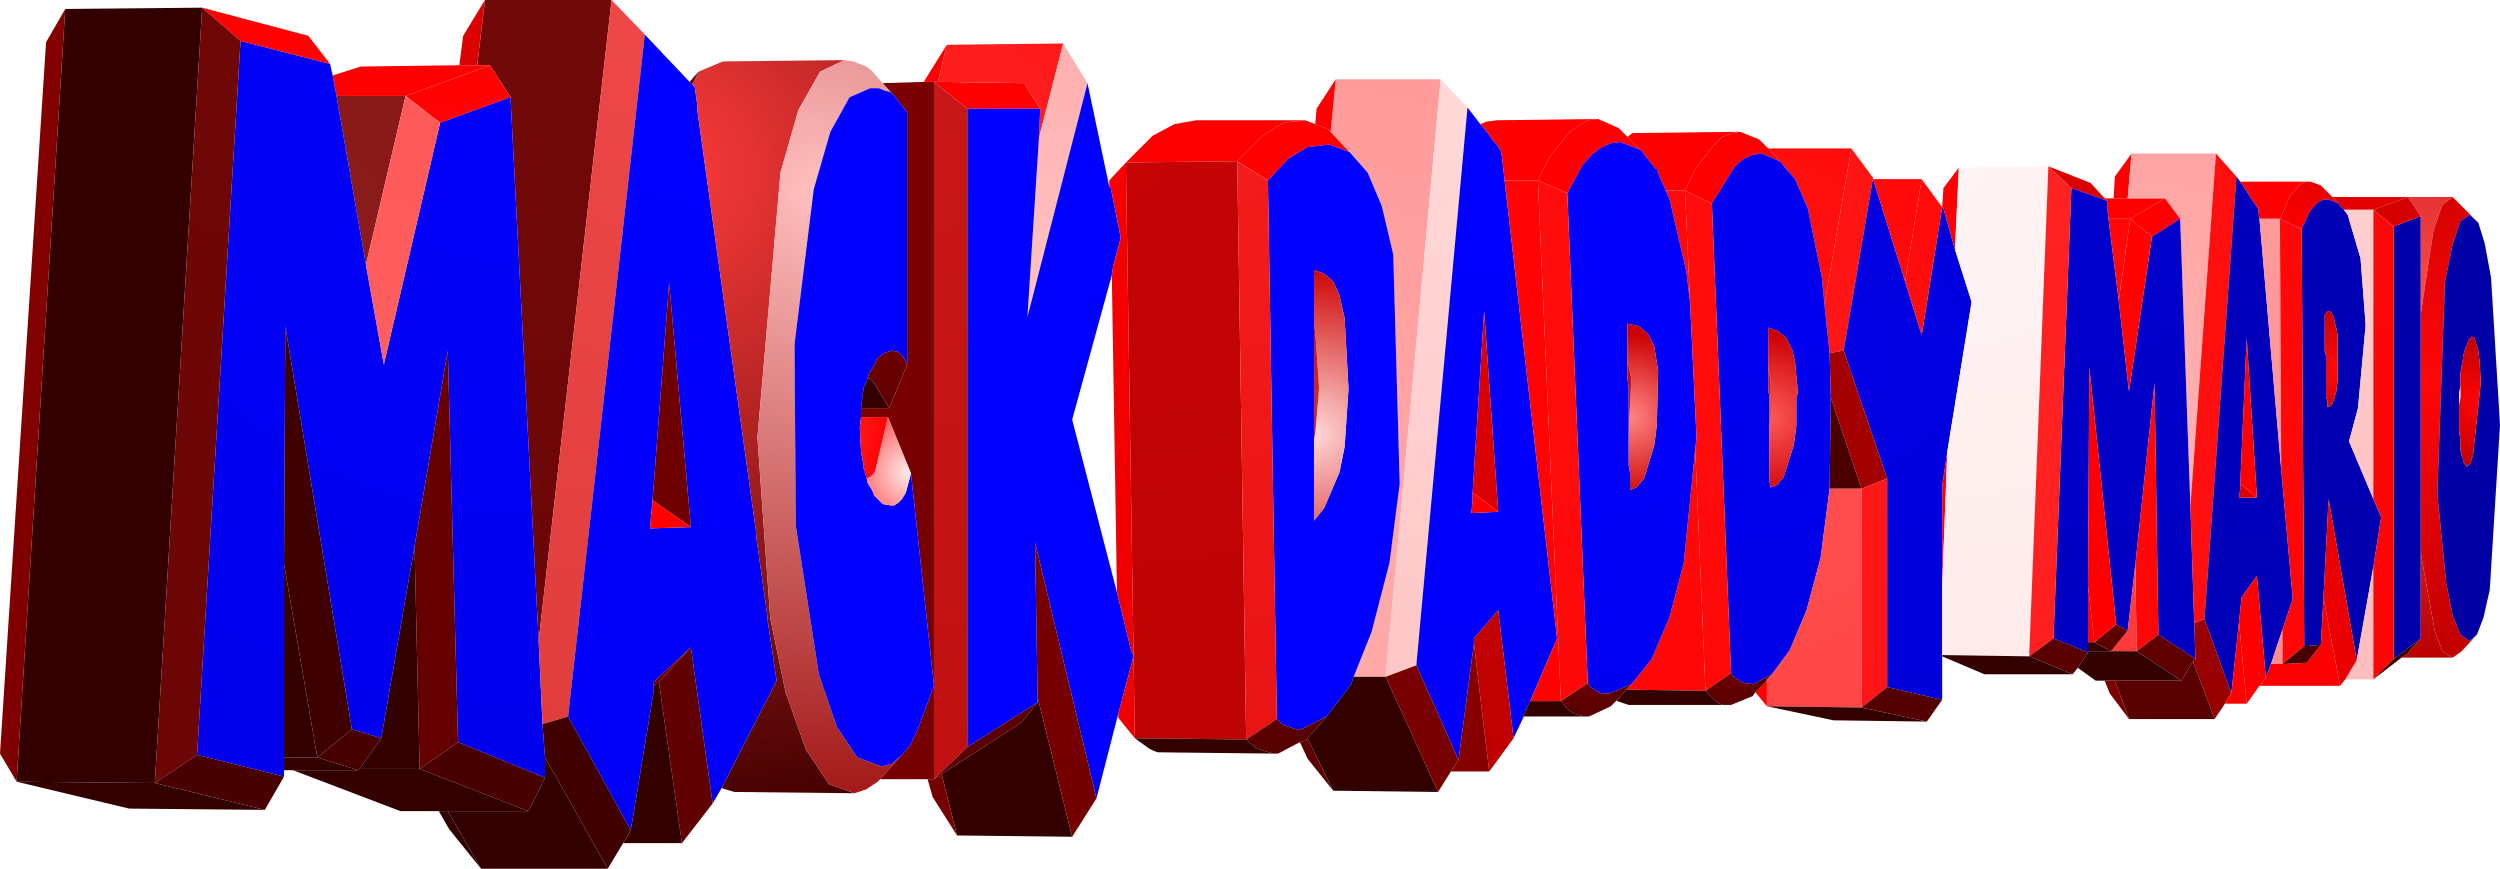 <?xml version="1.0" encoding="UTF-8" standalone="no"?>
<svg xmlns:xlink="http://www.w3.org/1999/xlink" height="33.95px" width="97.7px" xmlns="http://www.w3.org/2000/svg">
  <g transform="matrix(1.0, 0.0, 0.0, 1.0, 113.8, 67.7)">
    <path d="M-94.85 -67.7 L-89.9 -67.7 -92.75 -42.65 -93.85 -63.9 -94.65 -65.15 -95.15 -65.15 -94.85 -67.7" fill="url(#gradient0)" fill-rule="evenodd" stroke="none"/>
    <path d="M-95.85 -65.15 L-95.7 -66.3 -94.85 -67.7 -95.15 -65.15 -95.85 -65.15" fill="url(#gradient1)" fill-rule="evenodd" stroke="none"/>
    <path d="M-100.8 -64.75 L-99.7 -65.1 -95.85 -65.15 -95.15 -65.15 -94.65 -65.15 -97.95 -63.95 -100.65 -63.95 -100.8 -64.75" fill="url(#gradient2)" fill-rule="evenodd" stroke="none"/>
    <path d="M-94.65 -65.15 L-93.85 -63.9 -96.6 -62.9 -97.95 -63.95 -94.65 -65.15" fill="url(#gradient3)" fill-rule="evenodd" stroke="none"/>
    <path d="M-99.5 -57.35 L-100.65 -63.95 -97.95 -63.95 -99.5 -57.35" fill="url(#gradient4)" fill-rule="evenodd" stroke="none"/>
    <path d="M-102.7 -37.6 L-102.7 -37.35 -106.1 -38.2 -104.4 -66.1 -100.9 -65.2 -100.8 -64.75 -100.65 -63.95 -99.5 -57.35 -98.8 -53.45 -96.6 -62.9 -93.85 -63.9 -92.75 -42.65 -92.6 -39.4 -92.5 -38.1 -92.5 -37.3 -95.9 -38.7 -96.3 -54.0 -97.6 -46.35 -98.9 -38.85 -100.05 -39.2 -102.65 -54.95 -102.7 -45.65 -102.7 -38.1 -102.7 -37.6" fill="url(#gradient5)" fill-rule="evenodd" stroke="none"/>
    <path d="M-111.25 -67.35 L-105.9 -67.4 -107.75 -37.1 -113.15 -37.15 -111.25 -67.35" fill="url(#gradient6)" fill-rule="evenodd" stroke="none"/>
    <path d="M-113.15 -37.15 L-113.8 -38.25 -112.0 -66.05 -111.25 -67.35 -113.15 -37.15" fill="url(#gradient7)" fill-rule="evenodd" stroke="none"/>
    <path d="M-89.9 -67.7 L-88.6 -66.35 -91.6 -39.7 -92.6 -39.4 -92.75 -42.65 -89.9 -67.7" fill="url(#gradient8)" fill-rule="evenodd" stroke="none"/>
    <path d="M-85.6 -36.9 L-85.95 -36.3 -86.8 -42.4 -88.25 -41.05 -88.25 -40.9 -88.25 -40.7 -89.15 -35.25 -91.6 -39.7 -88.6 -66.35 -87.8 -65.5 -86.85 -64.5 -86.75 -64.4 -86.65 -64.3 -86.55 -63.6 -86.55 -63.4 -84.25 -46.9 -84.25 -46.75 -83.8 -43.55 -83.8 -43.45 -83.45 -41.1 -85.6 -36.9 M-86.8 -47.1 L-87.65 -56.65 -88.3 -48.15 -88.4 -47.05 -86.8 -47.1" fill="url(#gradient9)" fill-rule="evenodd" stroke="none"/>
    <path d="M-80.4 -36.7 L-85.1 -36.75 -85.6 -36.9 -83.45 -41.1 -83.8 -43.45 -83.8 -43.55 -84.25 -46.75 -84.25 -46.9 -86.55 -63.4 -86.55 -63.6 -86.65 -64.3 -86.75 -64.4 -86.5 -64.9 -85.55 -65.3 -80.8 -65.35 -81.75 -64.9 -82.6 -63.4 -83.3 -60.95 -84.2 -50.6 -83.7 -43.55 -83.1 -40.65 -82.3 -38.4 -81.4 -37.05 -80.4 -36.7" fill="url(#gradient10)" fill-rule="evenodd" stroke="none"/>
    <path d="M-86.85 -64.5 L-86.5 -64.9 -86.75 -64.4 -86.85 -64.5" fill="url(#gradient11)" fill-rule="evenodd" stroke="none"/>
    <path d="M-79.4 -37.25 L-79.5 -37.15 -79.95 -36.85 -80.4 -36.7 -81.4 -37.05 -82.3 -38.4 -83.1 -40.65 -83.7 -43.55 -84.2 -50.6 -83.3 -60.95 -82.6 -63.4 -81.75 -64.9 -80.8 -65.35 -80.45 -65.3 -79.95 -65.1 -79.75 -64.95 -79.3 -64.45 -78.85 -63.95 -79.0 -64.1 -79.2 -64.15 -79.45 -64.25 -79.8 -64.25 -80.6 -63.9 -81.35 -62.55 -82.0 -60.3 -82.75 -54.25 -82.7 -47.15 -81.8 -41.35 -81.1 -39.3 -80.3 -38.1 -79.35 -37.75 -78.95 -37.85 -78.6 -38.15 -79.4 -37.25" fill="url(#gradient12)" fill-rule="evenodd" stroke="none"/>
    <path d="M-77.55 -37.25 L-79.4 -37.25 -78.6 -38.15 -78.25 -38.55 -77.95 -39.15 -77.3 -40.9 -77.3 -37.25 -77.55 -37.25 M-79.3 -64.45 L-77.7 -64.5 -77.3 -64.5 -77.3 -40.9 -78.2 -49.2 -79.1 -51.4 -80.15 -51.4 -80.15 -51.75 -79.05 -51.75 -78.35 -53.45 -78.35 -63.3 -78.85 -63.95 -79.3 -64.45" fill="url(#gradient13)" fill-rule="evenodd" stroke="none"/>
    <path d="M-77.7 -64.5 L-76.8 -65.95 -77.15 -64.5 -77.3 -64.5 -77.7 -64.5" fill="url(#gradient14)" fill-rule="evenodd" stroke="none"/>
    <path d="M-77.3 -64.5 L-77.15 -64.5 -73.75 -64.45 -73.6 -64.15 -73.15 -63.45 -76.0 -63.45 -77.3 -64.5" fill="url(#gradient15)" fill-rule="evenodd" stroke="none"/>
    <path d="M-76.8 -65.95 L-72.25 -66.0 -73.2 -62.3 -73.15 -63.45 -73.6 -64.15 -73.75 -64.45 -77.15 -64.5 -76.8 -65.95" fill="url(#gradient16)" fill-rule="evenodd" stroke="none"/>
    <path d="M-72.25 -66.0 L-71.3 -64.45 -73.65 -55.3 -73.2 -62.3 -72.25 -66.0" fill="url(#gradient17)" fill-rule="evenodd" stroke="none"/>
    <path d="M-70.1 -39.8 L-70.95 -36.5 -73.35 -46.5 -73.25 -40.45 -73.25 -40.25 -76.0 -38.5 -76.0 -63.45 -73.15 -63.45 -73.2 -62.3 -73.65 -55.3 -71.3 -64.45 -70.45 -60.4 -70.4 -60.4 -70.0 -58.4 -70.3 -57.3 -70.35 -56.95 -71.9 -51.3 -70.15 -44.55 -69.6 -42.3 -69.5 -42.05 -70.1 -39.8" fill="url(#gradient18)" fill-rule="evenodd" stroke="none"/>
    <path d="M-69.45 -38.85 L-70.1 -39.65 -70.1 -39.8 -69.5 -42.05 -69.6 -42.3 -70.15 -44.55 -70.35 -56.95 -70.3 -57.3 -70.0 -58.4 -70.4 -60.4 -70.45 -60.4 -70.45 -60.65 -69.8 -61.35 -69.5 -42.05 -69.45 -38.85" fill="url(#gradient19)" fill-rule="evenodd" stroke="none"/>
    <path d="M-69.8 -61.35 L-68.75 -62.4 -67.9 -62.85 -67.05 -63.0 -62.8 -63.0 -63.65 -62.9 -64.45 -62.4 -65.45 -61.4 -69.8 -61.35" fill="url(#gradient20)" fill-rule="evenodd" stroke="none"/>
    <path d="M-62.8 -63.0 L-62.4 -62.85 -61.9 -62.65 -61.8 -62.55 -61.05 -61.75 -61.85 -62.05 -62.7 -61.95 -63.45 -61.5 -64.25 -60.65 -65.45 -61.4 -64.45 -62.4 -63.65 -62.9 -62.8 -63.0" fill="url(#gradient21)" fill-rule="evenodd" stroke="none"/>
    <path d="M-69.8 -61.35 L-65.45 -61.4 -65.1 -38.8 -69.45 -38.85 -69.5 -42.05 -69.8 -61.35" fill="url(#gradient22)" fill-rule="evenodd" stroke="none"/>
    <path d="M-105.9 -67.4 L-101.75 -66.3 -100.9 -65.2 -104.4 -66.1 -105.9 -67.4" fill="url(#gradient23)" fill-rule="evenodd" stroke="none"/>
    <path d="M-104.4 -66.1 L-106.1 -38.2 -107.75 -37.1 -105.9 -67.4 -104.4 -66.1" fill="url(#gradient24)" fill-rule="evenodd" stroke="none"/>
    <path d="M-103.45 -36.05 L-108.75 -36.1 -113.15 -37.15 -107.75 -37.1 -103.45 -36.05" fill="url(#gradient25)" fill-rule="evenodd" stroke="none"/>
    <path d="M-102.7 -37.35 L-103.45 -36.05 -107.75 -37.1 -106.1 -38.2 -102.7 -37.35" fill="url(#gradient26)" fill-rule="evenodd" stroke="none"/>
    <path d="M-61.6 -64.6 L-57.5 -64.6 -59.65 -41.25 -60.9 -41.25 -60.2 -43.0 -59.5 -45.7 -59.1 -48.8 -59.35 -57.7 -59.35 -57.75 -59.8 -59.65 -60.35 -60.95 -61.05 -61.75 -61.8 -62.55 -61.6 -64.6" fill="url(#gradient27)" fill-rule="evenodd" stroke="none"/>
    <path d="M-62.4 -62.85 L-62.35 -63.45 -61.6 -64.6 -61.8 -62.55 -61.9 -62.65 -62.4 -62.85" fill="url(#gradient28)" fill-rule="evenodd" stroke="none"/>
    <path d="M-77.3 -40.9 L-77.3 -64.5 -76.0 -63.45 -76.0 -38.5 -77.3 -37.25 -77.3 -40.9" fill="url(#gradient29)" fill-rule="evenodd" stroke="none"/>
    <path d="M-73.25 -40.25 L-73.9 -39.45 -77.0 -37.45 -77.1 -37.35 -77.3 -37.25 -76.0 -38.5 -73.25 -40.25" fill="url(#gradient30)" fill-rule="evenodd" stroke="none"/>
    <path d="M-71.9 -35.0 L-76.4 -35.05 -77.0 -37.45 -73.9 -39.45 -73.25 -40.25 -73.25 -40.45 -71.9 -35.0" fill="url(#gradient31)" fill-rule="evenodd" stroke="none"/>
    <path d="M-70.95 -36.5 L-71.9 -35.0 -73.25 -40.45 -73.35 -46.5 -70.95 -36.5" fill="url(#gradient32)" fill-rule="evenodd" stroke="none"/>
    <path d="M-78.6 -38.15 L-78.95 -37.85 -79.35 -37.75 -80.3 -38.1 -81.1 -39.3 -81.8 -41.35 -82.7 -47.15 -82.75 -54.25 -82.0 -60.3 -81.35 -62.55 -80.6 -63.9 -79.8 -64.25 -79.45 -64.25 -79.2 -64.15 -79.0 -64.1 -78.85 -63.95 -78.35 -63.3 -78.35 -53.45 -78.5 -53.75 -78.7 -53.95 -78.95 -54.0 -79.25 -53.9 -79.55 -53.65 -79.6 -53.5 -79.8 -53.15 -79.85 -53.1 -79.85 -53.05 -79.9 -52.9 -79.95 -52.75 -80.05 -52.55 -80.15 -51.75 -80.15 -51.4 -80.2 -51.0 -80.15 -50.05 -80.05 -49.5 -80.05 -49.4 -80.0 -49.3 -80.0 -49.2 -79.95 -49.1 -79.95 -49.0 -79.9 -49.0 -79.9 -48.85 -79.85 -48.75 -79.75 -48.6 -79.65 -48.4 -79.65 -48.35 -79.3 -48.0 -79.0 -47.95 -78.85 -47.95 -78.7 -48.05 -78.55 -48.2 -78.4 -48.45 -78.2 -49.2 -77.3 -40.9 -77.95 -39.15 -78.25 -38.55 -78.6 -38.15" fill="url(#gradient33)" fill-rule="evenodd" stroke="none"/>
    <path d="M-79.1 -51.4 L-78.2 -49.2 -78.4 -48.45 -78.55 -48.2 -78.7 -48.05 -78.85 -47.95 -79.0 -47.95 -79.3 -48.0 -79.65 -48.35 -79.65 -48.4 -79.75 -48.6 -79.85 -48.75 -79.9 -48.85 -79.9 -49.0 -79.75 -49.1 -79.65 -49.2 -79.6 -49.3 -79.1 -51.4" fill="url(#gradient34)" fill-rule="evenodd" stroke="none"/>
    <path d="M-80.15 -51.4 L-79.1 -51.4 -79.6 -49.3 -79.65 -49.2 -79.75 -49.1 -79.9 -49.0 -79.95 -49.0 -79.95 -49.1 -80.0 -49.2 -80.0 -49.3 -80.05 -49.4 -80.05 -49.5 -80.15 -50.05 -80.2 -51.0 -80.15 -51.4" fill="url(#gradient35)" fill-rule="evenodd" stroke="none"/>
    <path d="M-79.9 -52.9 L-79.8 -52.9 -79.65 -52.75 -79.05 -51.75 -80.15 -51.75 -80.05 -52.55 -79.95 -52.75 -79.9 -52.9" fill="url(#gradient36)" fill-rule="evenodd" stroke="none"/>
    <path d="M-79.9 -52.9 L-79.85 -53.05 -79.85 -53.1 -79.8 -53.15 -79.6 -53.5 -79.55 -53.65 -79.25 -53.9 -78.95 -54.0 -78.7 -53.95 -78.5 -53.75 -78.35 -53.45 -79.05 -51.75 -79.65 -52.75 -79.8 -52.9 -79.9 -52.9" fill="url(#gradient37)" fill-rule="evenodd" stroke="none"/>
    <path d="M-97.95 -63.95 L-96.6 -62.9 -98.8 -53.45 -99.5 -57.35 -97.95 -63.95" fill="url(#gradient38)" fill-rule="evenodd" stroke="none"/>
    <path d="M-57.5 -64.6 L-56.45 -63.5 -58.45 -41.7 -59.65 -41.25 -57.5 -64.6" fill="url(#gradient39)" fill-rule="evenodd" stroke="none"/>
    <path d="M-54.25 -39.7 L-54.65 -38.85 -55.25 -43.85 -56.2 -42.75 -56.2 -42.55 -56.8 -38.0 -58.45 -41.7 -56.45 -63.5 -55.95 -62.85 -55.9 -62.8 -55.7 -62.55 -55.65 -62.5 -55.45 -62.2 -55.3 -62.05 -55.15 -61.8 -55.1 -61.55 -55.0 -60.65 -52.95 -42.75 -54.0 -40.3 -54.15 -40.0 -54.15 -39.95 -54.2 -39.9 -54.2 -39.85 -54.25 -39.8 -54.25 -39.7 M-56.25 -48.45 L-56.25 -48.15 -56.3 -47.65 -55.25 -47.7 -55.8 -55.55 -56.25 -48.45" fill="url(#gradient40)" fill-rule="evenodd" stroke="none"/>
    <path d="M-55.95 -62.85 L-55.7 -62.95 -55.3 -63.0 -51.35 -63.05 -51.75 -63.0 -52.1 -62.8 -52.5 -62.5 -53.25 -61.55 -53.7 -60.65 -55.0 -60.65 -55.1 -61.55 -55.15 -61.8 -55.3 -62.05 -55.45 -62.2 -55.65 -62.5 -55.7 -62.55 -55.9 -62.8 -55.95 -62.85" fill="url(#gradient41)" fill-rule="evenodd" stroke="none"/>
    <path d="M-51.35 -63.05 L-50.55 -62.7 -50.2 -62.35 -49.7 -61.85 -50.5 -62.15 -50.85 -62.1 -51.2 -61.95 -51.6 -61.65 -51.95 -61.25 -52.55 -60.15 -53.7 -60.65 -53.25 -61.55 -52.5 -62.5 -52.1 -62.8 -51.75 -63.0 -51.35 -63.05" fill="url(#gradient42)" fill-rule="evenodd" stroke="none"/>
    <path d="M-55.0 -60.65 L-53.7 -60.65 -52.8 -40.3 -54.0 -40.3 -52.95 -42.75 -55.0 -60.65" fill="url(#gradient43)" fill-rule="evenodd" stroke="none"/>
    <path d="M-45.8 -62.55 L-46.15 -62.5 Q-46.3 -62.4 -46.5 -62.35 L-46.85 -62.0 -47.55 -61.1 -47.95 -60.25 -48.7 -60.25 -48.95 -60.8 -49.05 -61.1 -49.1 -61.1 -49.5 -61.6 -49.6 -61.75 -49.7 -61.85 -50.2 -62.35 -50.0 -62.5 -45.8 -62.55" fill="url(#gradient44)" fill-rule="evenodd" stroke="none"/>
    <path d="M-44.25 -61.4 L-44.95 -61.7 -45.3 -61.65 -45.65 -61.5 -46.0 -61.2 -46.9 -59.75 -47.95 -60.25 -47.55 -61.1 -46.85 -62.0 -46.5 -62.35 Q-46.3 -62.4 -46.15 -62.5 L-45.8 -62.55 -45.05 -62.25 -44.7 -61.9 -44.25 -61.4" fill="url(#gradient45)" fill-rule="evenodd" stroke="none"/>
    <path d="M-50.05 -40.95 L-49.25 -41.95 -48.55 -43.6 -48.0 -45.7 -47.55 -50.15 -47.15 -40.7 -50.25 -40.75 -50.05 -40.95 M-47.75 -55.85 L-47.9 -57.1 -48.55 -59.9 -48.7 -60.25 -47.95 -60.25 -47.75 -55.85" fill="url(#gradient46)" fill-rule="evenodd" stroke="none"/>
    <path d="M-49.7 -61.85 L-49.6 -61.75 -49.5 -61.6 -49.1 -61.1 -49.05 -61.1 -48.95 -60.8 -48.7 -60.25 -48.55 -59.9 -47.9 -57.1 -47.75 -55.85 -47.5 -50.6 -47.55 -50.15 -48.0 -45.7 -48.55 -43.6 -49.25 -41.95 -50.05 -40.95 -50.9 -40.6 -51.2 -40.6 -51.35 -40.65 -51.65 -40.85 -51.75 -41.0 -52.55 -60.15 -51.95 -61.25 -51.6 -61.65 -51.2 -61.95 -50.85 -62.1 -50.5 -62.15 -49.7 -61.85 M-50.15 -50.85 L-50.15 -49.5 -50.1 -49.25 -50.1 -48.55 -49.85 -48.65 -49.55 -49.0 -49.15 -50.3 -49.05 -51.1 -49.0 -53.2 -49.15 -54.15 -49.4 -54.65 -49.75 -54.95 -50.2 -55.05 -50.2 -53.5 -50.2 -52.9 -50.15 -52.55 -50.15 -50.85" fill="url(#gradient47)" fill-rule="evenodd" stroke="none"/>
    <path d="M-52.55 -60.15 L-51.75 -41.0 -52.8 -40.3 -53.7 -60.65 -52.55 -60.15" fill="url(#gradient48)" fill-rule="evenodd" stroke="none"/>
    <path d="M-50.6 -40.35 L-50.85 -40.1 -51.7 -39.7 -51.9 -39.7 -52.25 -39.8 -52.55 -40.0 -52.8 -40.3 -51.75 -41.0 -51.65 -40.85 -51.35 -40.65 -51.2 -40.6 -50.9 -40.6 -50.05 -40.95 -50.25 -40.75 -50.5 -40.45 -50.6 -40.35" fill="url(#gradient49)" fill-rule="evenodd" stroke="none"/>
    <path d="M-44.25 -61.4 L-44.7 -61.9 -41.45 -61.9 -42.5 -55.8 -42.6 -56.85 -43.15 -59.55 -43.65 -60.7 -44.25 -61.4" fill="url(#gradient50)" fill-rule="evenodd" stroke="none"/>
    <path d="M-41.45 -61.9 L-40.6 -60.75 -41.75 -54.0 -42.3 -53.9 -42.5 -55.8 -41.45 -61.9" fill="url(#gradient51)" fill-rule="evenodd" stroke="none"/>
    <path d="M-37.9 -59.6 L-37.85 -59.55 -37.4 -57.95 -36.75 -55.9 -37.7 -50.05 -37.9 -48.7 -37.9 -44.8 -37.9 -42.1 -37.9 -42.05 -37.9 -40.35 -40.05 -40.85 -40.05 -49.0 -41.75 -54.0 -40.6 -60.75 -40.6 -60.7 -39.35 -56.7 -38.7 -54.6 -37.9 -59.6" fill="url(#gradient52)" fill-rule="evenodd" stroke="none"/>
    <path d="M-38.7 -60.7 L-39.35 -56.7 -40.6 -60.7 -38.7 -60.7" fill="url(#gradient53)" fill-rule="evenodd" stroke="none"/>
    <path d="M-38.7 -60.7 L-37.9 -59.6 -38.7 -54.6 -39.35 -56.7 -38.7 -60.7" fill="url(#gradient54)" fill-rule="evenodd" stroke="none"/>
    <path d="M-37.4 -57.95 L-37.85 -59.55 -37.9 -59.6 -37.85 -60.35 -37.25 -61.15 -37.4 -57.95 M-37.7 -50.05 L-37.9 -44.8 -37.9 -48.7 -37.7 -50.05" fill="url(#gradient55)" fill-rule="evenodd" stroke="none"/>
    <path d="M-37.4 -57.95 L-37.25 -61.15 -33.75 -61.2 -34.5 -42.05 -37.9 -42.1 -37.9 -44.8 -37.7 -50.05 -36.75 -55.9 -37.4 -57.95" fill="url(#gradient56)" fill-rule="evenodd" stroke="none"/>
    <path d="M-31.55 -59.95 L-31.45 -59.85 -32.85 -60.35 -33.75 -61.2 -32.1 -60.55 -31.55 -59.95" fill="url(#gradient57)" fill-rule="evenodd" stroke="none"/>
    <path d="M-31.2 -59.95 L-30.65 -59.95 -29.2 -59.95 -30.55 -59.15 -31.4 -59.15 -31.45 -59.55 -31.45 -59.85 -31.55 -59.95 -31.2 -59.95" fill="url(#gradient58)" fill-rule="evenodd" stroke="none"/>
    <path d="M-31.2 -59.95 L-31.15 -60.8 -30.5 -61.7 -30.65 -59.95 -31.2 -59.95" fill="url(#gradient59)" fill-rule="evenodd" stroke="none"/>
    <path d="M-30.65 -59.95 L-30.5 -61.7 -27.2 -61.7 -28.2 -47.9 -28.6 -59.15 -29.2 -59.95 -30.65 -59.95" fill="url(#gradient60)" fill-rule="evenodd" stroke="none"/>
    <path d="M-30.55 -59.15 L-29.2 -59.95 -28.6 -59.15 -29.7 -58.45 -30.55 -59.15" fill="url(#gradient61)" fill-rule="evenodd" stroke="none"/>
    <path d="M-32.85 -60.35 L-31.45 -59.85 -31.45 -59.55 -31.4 -59.15 -31.0 -55.95 -30.6 -52.4 -29.7 -58.45 -28.6 -59.15 -28.2 -47.9 -28.05 -43.35 -28.0 -41.95 -29.45 -42.9 -29.6 -52.75 -30.35 -45.65 -30.65 -43.05 -31.1 -43.3 -32.15 -53.35 -32.2 -44.8 -32.2 -42.6 -32.2 -42.25 -32.2 -42.2 -33.55 -42.75 -32.85 -60.35" fill="url(#gradient62)" fill-rule="evenodd" stroke="none"/>
    <path d="M-29.7 -58.45 L-30.6 -52.4 -31.0 -55.95 -30.55 -59.15 -29.7 -58.45" fill="url(#gradient63)" fill-rule="evenodd" stroke="none"/>
    <path d="M-64.25 -60.65 L-63.45 -61.5 -62.7 -61.95 -61.85 -62.05 -61.05 -61.75 -60.35 -60.95 -59.8 -59.65 -59.35 -57.75 -59.35 -57.7 -59.1 -48.8 -59.5 -45.7 -60.2 -43.0 -60.9 -41.25 -61.0 -40.95 -61.95 -39.7 -62.95 -39.2 -63.15 -39.2 -63.6 -39.35 -63.75 -39.45 -63.9 -39.6 -64.25 -60.65 M-62.45 -54.95 L-62.45 -50.55 -62.45 -47.35 -62.05 -47.85 -61.45 -49.25 -61.25 -50.25 -61.1 -52.5 -61.25 -55.25 -61.45 -56.15 -61.7 -56.7 -62.05 -57.0 -62.45 -57.15 -62.45 -54.95" fill="url(#gradient64)" fill-rule="evenodd" stroke="none"/>
    <path d="M-65.45 -61.4 L-64.25 -60.65 -63.9 -39.6 -65.1 -38.8 -65.45 -61.4" fill="url(#gradient65)" fill-rule="evenodd" stroke="none"/>
    <path d="M-64.05 -38.25 L-68.55 -38.3 -68.7 -38.35 -68.9 -38.45 -69.45 -38.85 -65.1 -38.8 -64.75 -38.5 -64.55 -38.4 -64.05 -38.25" fill="url(#gradient66)" fill-rule="evenodd" stroke="none"/>
    <path d="M-63.0 -38.7 L-63.85 -38.25 -64.05 -38.25 -64.55 -38.4 -64.75 -38.5 -65.1 -38.8 -63.9 -39.6 -63.75 -39.45 -63.6 -39.35 -63.15 -39.2 -62.95 -39.2 -61.95 -39.7 -62.7 -38.85 -62.8 -38.75 -63.0 -38.7" fill="url(#gradient67)" fill-rule="evenodd" stroke="none"/>
    <path d="M-46.9 -59.75 L-46.0 -61.2 -45.65 -61.5 -45.3 -61.65 -44.95 -61.7 -44.25 -61.4 -43.65 -60.7 -43.15 -59.55 -42.6 -56.85 -42.5 -55.8 -42.3 -53.9 -42.25 -52.15 -42.3 -48.6 -42.65 -45.9 -43.2 -43.85 -43.85 -42.3 -44.55 -41.35 -45.3 -40.95 -45.45 -41.0 -45.6 -41.0 -45.75 -41.05 -46.05 -41.25 -46.15 -41.4 -46.9 -59.75 M-44.65 -51.1 L-44.65 -48.9 -44.6 -48.65 -44.35 -48.75 -44.1 -49.05 -43.7 -50.3 -43.6 -51.05 -43.6 -52.15 -43.55 -52.3 -43.55 -52.5 -43.65 -53.55 -43.75 -54.0 -44.0 -54.5 -44.3 -54.75 -44.7 -54.9 -44.7 -53.3 -44.7 -52.4 -44.65 -52.25 -44.65 -51.1" fill="url(#gradient68)" fill-rule="evenodd" stroke="none"/>
    <path d="M-47.95 -60.25 L-46.9 -59.75 -46.15 -41.4 -47.15 -40.7 -47.55 -50.15 -47.5 -50.6 -47.75 -55.85 -47.95 -60.25" fill="url(#gradient69)" fill-rule="evenodd" stroke="none"/>
    <path d="M-57.6 -36.75 L-61.7 -36.8 -62.7 -38.85 -61.95 -39.7 -61.0 -40.95 -60.9 -41.25 -59.65 -41.25 -57.6 -36.75" fill="url(#gradient70)" fill-rule="evenodd" stroke="none"/>
    <path d="M-27.2 -61.7 L-26.4 -60.8 -27.65 -43.5 -28.05 -43.35 -28.2 -47.9 -27.2 -61.7" fill="url(#gradient71)" fill-rule="evenodd" stroke="none"/>
    <path d="M-26.4 -60.8 L-26.25 -60.6 -26.2 -60.5 -26.15 -60.5 -26.1 -60.35 -26.05 -60.3 -25.95 -60.15 -25.9 -60.05 -25.55 -59.55 -25.55 -59.5 -25.5 -59.15 -24.65 -49.35 -24.2 -44.3 -24.6 -43.1 -25.05 -41.75 -25.25 -41.2 -25.6 -45.2 -26.2 -44.35 -26.3 -43.4 -26.6 -40.6 -27.65 -43.5 -26.4 -60.8 M-26.25 -48.8 L-26.25 -48.6 -26.3 -48.25 -25.6 -48.25 -26.0 -54.5 -26.25 -48.8" fill="url(#gradient72)" fill-rule="evenodd" stroke="none"/>
    <path d="M-26.25 -60.6 L-23.7 -60.6 -23.9 -60.5 -24.3 -60.05 -24.7 -59.15 -25.5 -59.15 -25.55 -59.5 -25.55 -59.55 -25.9 -60.05 -25.95 -60.15 -26.05 -60.3 -26.1 -60.35 -26.15 -60.5 -26.2 -60.5 -26.25 -60.6" fill="url(#gradient73)" fill-rule="evenodd" stroke="none"/>
    <path d="M-23.7 -60.6 L-23.5 -60.6 -23.1 -60.45 -22.65 -60.0 -22.4 -59.75 -22.8 -59.9 -23.0 -59.9 -23.2 -59.8 -23.4 -59.6 -23.55 -59.4 -23.85 -58.75 -24.7 -59.15 -24.3 -60.05 -23.9 -60.5 -23.7 -60.6" fill="url(#gradient74)" fill-rule="evenodd" stroke="none"/>
    <path d="M-25.5 -59.15 L-24.7 -59.15 -24.65 -49.35 -25.5 -59.15 M-24.6 -43.1 L-24.6 -41.75 -25.05 -41.75 -24.6 -43.1" fill="url(#gradient75)" fill-rule="evenodd" stroke="none"/>
    <path d="M-22.65 -60.0 L-19.7 -60.0 -21.05 -59.5 -22.2 -59.5 -22.4 -59.7 -22.4 -59.75 -22.65 -60.0" fill="url(#gradient76)" fill-rule="evenodd" stroke="none"/>
    <path d="M-19.7 -60.0 L-17.95 -60.0 -18.35 -59.7 -18.7 -58.7 -19.2 -55.4 -19.2 -59.25 -19.7 -60.0 M-17.95 -42.0 L-19.95 -42.0 -19.8 -42.1 -19.7 -42.15 -19.65 -42.25 -19.2 -42.75 -19.2 -46.1 -18.65 -43.05 -18.35 -42.25 -17.95 -42.0" fill="url(#gradient77)" fill-rule="evenodd" stroke="none"/>
    <path d="M-17.95 -60.0 L-16.95 -59.0 -17.3 -59.3 -17.65 -59.05 -17.95 -58.15 -18.25 -56.7 -18.55 -48.4 -18.2 -44.9 -17.95 -43.65 -17.65 -42.9 -17.3 -42.65 -17.0 -42.9 -17.6 -42.25 -17.95 -42.0 -18.35 -42.25 -18.65 -43.05 -19.2 -46.1 -19.2 -55.4 -18.7 -58.7 -18.35 -59.7 -17.95 -60.0" fill="url(#gradient78)" fill-rule="evenodd" stroke="none"/>
    <path d="M-20.25 -58.85 L-19.2 -59.25 -19.2 -55.4 -19.2 -46.1 -19.2 -42.75 -20.25 -41.95 -20.25 -58.85" fill="url(#gradient79)" fill-rule="evenodd" stroke="none"/>
    <path d="M-20.25 -58.85 L-21.05 -59.5 -19.7 -60.0 -19.2 -59.25 -20.25 -58.85" fill="url(#gradient80)" fill-rule="evenodd" stroke="none"/>
    <path d="M-33.75 -61.2 L-32.85 -60.35 -33.55 -42.75 -34.5 -42.05 -33.75 -61.2" fill="url(#gradient81)" fill-rule="evenodd" stroke="none"/>
    <path d="M-21.05 -48.2 L-20.75 -47.5 -20.75 -47.45 -21.05 -45.55 -21.7 -41.9 -22.8 -48.2 -23.0 -44.35 -23.1 -42.5 -23.75 -42.45 -23.85 -58.75 -23.55 -59.4 -23.4 -59.6 -23.2 -59.8 -23.0 -59.9 -22.8 -59.9 -22.4 -59.75 -22.4 -59.7 -22.2 -59.5 -22.05 -59.3 -21.55 -57.6 -21.35 -55.0 -21.65 -51.75 -22.0 -50.45 -21.05 -48.2 M-22.7 -55.5 L-22.8 -55.55 -22.85 -55.55 -22.9 -55.45 -22.95 -55.4 -22.95 -53.95 -22.9 -53.8 -22.9 -52.2 -22.85 -52.05 -22.85 -51.8 -22.8 -51.8 -22.7 -51.85 -22.6 -52.05 -22.5 -52.4 -22.45 -52.8 -22.45 -54.65 -22.6 -55.3 -22.7 -55.5" fill="url(#gradient82)" fill-rule="evenodd" stroke="none"/>
    <path d="M-24.7 -59.15 L-23.85 -58.75 -23.75 -42.45 -24.6 -41.75 -24.6 -43.1 -24.2 -44.3 -24.65 -49.35 -24.7 -59.15" fill="url(#gradient83)" fill-rule="evenodd" stroke="none"/>
    <path d="M-21.05 -41.15 L-22.15 -41.15 -21.7 -41.9 -21.05 -45.55 -21.05 -41.15 M-21.05 -59.5 L-21.05 -48.2 -22.0 -50.45 -21.65 -51.75 -21.35 -55.0 -21.55 -57.6 -22.05 -59.3 -22.2 -59.5 -21.05 -59.5" fill="url(#gradient84)" fill-rule="evenodd" stroke="none"/>
    <path d="M-16.95 -59.0 L-16.7 -58.2 -16.45 -56.85 -16.1 -51.1 -16.5 -44.65 -16.75 -43.55 -17.0 -42.9 -17.3 -42.65 -17.65 -42.9 -17.95 -43.65 -18.2 -44.9 -18.55 -48.4 -18.25 -56.7 -17.95 -58.15 -17.65 -59.05 -17.3 -59.3 -16.95 -59.0 M-17.7 -51.9 L-17.7 -50.9 -17.65 -50.5 -17.65 -50.1 -17.6 -50.0 -17.6 -49.9 -17.55 -49.8 -17.55 -49.7 -17.5 -49.6 -17.45 -49.55 -17.4 -49.45 -17.25 -49.6 -17.15 -49.95 -16.85 -52.75 -16.9 -53.6 -16.95 -54.0 -17.1 -54.5 -17.2 -54.55 -17.35 -54.4 -17.35 -54.35 -17.4 -54.2 -17.45 -54.1 -17.55 -53.75 -17.55 -53.65 -17.6 -53.4 -17.6 -53.35 -17.65 -53.1 -17.65 -52.6 -17.7 -52.3 -17.7 -51.9" fill="url(#gradient85)" fill-rule="evenodd" stroke="none"/>
    <path d="M-31.4 -59.15 L-30.55 -59.15 -31.0 -55.95 -31.4 -59.15" fill="url(#gradient86)" fill-rule="evenodd" stroke="none"/>
    <path d="M-21.05 -59.5 L-20.25 -58.85 -20.25 -41.95 -21.05 -41.15 -21.05 -45.55 -20.75 -47.45 -20.75 -47.5 -21.05 -48.2 -21.05 -59.5" fill="url(#gradient87)" fill-rule="evenodd" stroke="none"/>
    <path d="M-62.45 -50.55 L-62.4 -50.75 -62.25 -52.55 -62.4 -54.75 -62.45 -54.95 -62.45 -57.15 -62.05 -57.0 -61.7 -56.7 -61.45 -56.15 -61.25 -55.25 -61.1 -52.5 -61.25 -50.25 -61.45 -49.25 -62.05 -47.85 -62.45 -47.35 -62.45 -50.55" fill="url(#gradient88)" fill-rule="evenodd" stroke="none"/>
    <path d="M-62.45 -54.95 L-62.4 -54.75 -62.25 -52.55 -62.4 -50.75 -62.45 -50.55 -62.45 -54.95" fill="url(#gradient89)" fill-rule="evenodd" stroke="none"/>
    <path d="M-51.9 -39.7 L-54.25 -39.7 -54.25 -39.8 -54.2 -39.85 -54.2 -39.9 -54.15 -39.95 -54.15 -40.0 -54.0 -40.3 -52.8 -40.3 -52.55 -40.0 -52.25 -39.8 -51.9 -39.7" fill="url(#gradient90)" fill-rule="evenodd" stroke="none"/>
    <path d="M-22.7 -55.5 L-22.6 -55.3 -22.45 -54.65 -22.45 -52.8 -22.5 -52.4 -22.6 -52.05 -22.7 -51.85 -22.8 -51.8 -22.85 -51.8 -22.85 -52.05 -22.9 -52.2 -22.9 -53.8 -22.95 -53.95 -22.95 -55.4 -22.9 -55.45 -22.85 -55.55 -22.8 -55.55 -22.7 -55.5" fill="url(#gradient91)" fill-rule="evenodd" stroke="none"/>
    <path d="M-19.95 -42.0 L-21.05 -41.15 -20.25 -41.95 -19.2 -42.75 -19.65 -42.25 -19.7 -42.15 -19.8 -42.1 -19.95 -42.0" fill="url(#gradient92)" fill-rule="evenodd" stroke="none"/>
    <path d="M-42.25 -52.15 L-42.3 -53.9 -41.75 -54.0 -40.05 -49.0 -41.05 -48.6 -42.25 -52.15" fill="url(#gradient93)" fill-rule="evenodd" stroke="none"/>
    <path d="M-50.2 -53.5 L-50.2 -55.05 -49.75 -54.95 -49.4 -54.65 -49.15 -54.15 -49.0 -53.2 -49.05 -51.1 -49.15 -50.3 -49.55 -49.0 -49.85 -48.65 -50.1 -48.55 -50.1 -49.25 -50.15 -49.5 -50.15 -50.85 -50.05 -52.9 -50.15 -53.4 -50.2 -53.5" fill="url(#gradient94)" fill-rule="evenodd" stroke="none"/>
    <path d="M-50.15 -50.85 L-50.15 -52.55 -50.2 -52.9 -50.2 -53.5 -50.15 -53.4 -50.05 -52.9 -50.15 -50.85" fill="url(#gradient95)" fill-rule="evenodd" stroke="none"/>
    <path d="M-44.7 -53.3 L-44.7 -54.9 -44.3 -54.75 -44.0 -54.5 -43.75 -54.0 -43.65 -53.55 -43.55 -52.5 -43.55 -52.3 -43.6 -52.15 -43.6 -51.05 -43.7 -50.3 -44.1 -49.05 -44.35 -48.75 -44.6 -48.65 -44.65 -48.9 -44.65 -51.1 -44.6 -51.35 -44.6 -52.8 -44.7 -53.3" fill="url(#gradient96)" fill-rule="evenodd" stroke="none"/>
    <path d="M-44.65 -51.1 L-44.65 -52.25 -44.7 -52.4 -44.7 -53.3 -44.6 -52.8 -44.6 -51.35 -44.65 -51.1" fill="url(#gradient97)" fill-rule="evenodd" stroke="none"/>
    <path d="M-17.65 -52.6 L-17.65 -53.1 -17.6 -53.35 -17.6 -53.4 -17.55 -53.65 -17.55 -53.75 -17.45 -54.1 -17.4 -54.2 -17.35 -54.35 -17.35 -54.4 -17.2 -54.55 -17.1 -54.5 -16.95 -54.0 -16.9 -53.6 -16.85 -52.75 -17.15 -49.95 -17.25 -49.6 -17.4 -49.45 -17.45 -49.55 -17.5 -49.6 -17.55 -49.7 -17.55 -49.8 -17.6 -49.9 -17.6 -50.0 -17.65 -50.1 -17.65 -50.5 -17.7 -50.9 -17.7 -51.9 -17.65 -52.15 -17.65 -52.6" fill="url(#gradient98)" fill-rule="evenodd" stroke="none"/>
    <path d="M-17.7 -51.9 L-17.7 -52.3 -17.65 -52.6 -17.65 -52.15 -17.7 -51.9" fill="url(#gradient99)" fill-rule="evenodd" stroke="none"/>
    <path d="M-42.3 -48.6 L-42.25 -52.15 -41.05 -48.6 -42.3 -48.6" fill="url(#gradient100)" fill-rule="evenodd" stroke="none"/>
    <path d="M-44.55 -41.35 L-43.85 -42.3 -43.2 -43.85 -42.65 -45.9 -42.3 -48.6 -41.05 -48.6 -41.05 -40.05 -44.75 -40.1 -44.75 -41.15 -44.55 -41.35" fill="url(#gradient101)" fill-rule="evenodd" stroke="none"/>
    <path d="M-41.05 -48.6 L-40.05 -49.0 -40.05 -40.85 -41.05 -40.05 -41.05 -48.6" fill="url(#gradient102)" fill-rule="evenodd" stroke="none"/>
    <path d="M-38.5 -39.5 L-42.15 -39.55 -44.75 -40.1 -41.05 -40.05 -38.5 -39.5" fill="url(#gradient103)" fill-rule="evenodd" stroke="none"/>
    <path d="M-44.75 -40.1 L-45.2 -40.65 -44.8 -41.05 -44.75 -41.15 -44.75 -40.1" fill="url(#gradient104)" fill-rule="evenodd" stroke="none"/>
    <path d="M-46.15 -41.4 L-46.05 -41.25 -45.75 -41.05 -45.6 -41.0 -45.45 -41.0 -45.3 -40.95 -44.55 -41.35 -44.75 -41.15 -44.8 -41.05 -45.2 -40.65 -45.3 -40.5 -46.15 -40.15 -46.45 -40.15 -46.6 -40.2 -46.75 -40.3 -47.15 -40.7 -46.15 -41.4" fill="url(#gradient105)" fill-rule="evenodd" stroke="none"/>
    <path d="M-25.6 -48.25 L-26.25 -48.8 -26.0 -54.5 -25.6 -48.25" fill="url(#gradient106)" fill-rule="evenodd" stroke="none"/>
    <path d="M-25.6 -48.25 L-26.3 -48.25 -26.25 -48.6 -26.25 -48.8 -25.6 -48.25" fill="url(#gradient107)" fill-rule="evenodd" stroke="none"/>
    <path d="M-55.25 -47.7 L-56.25 -48.45 -55.8 -55.55 -55.25 -47.7" fill="url(#gradient108)" fill-rule="evenodd" stroke="none"/>
    <path d="M-55.25 -47.7 L-56.3 -47.65 -56.25 -48.15 -56.25 -48.45 -55.25 -47.7" fill="url(#gradient109)" fill-rule="evenodd" stroke="none"/>
    <path d="M-88.3 -48.15 L-87.65 -56.65 -86.8 -47.1 -88.3 -48.15" fill="url(#gradient110)" fill-rule="evenodd" stroke="none"/>
    <path d="M-88.3 -48.15 L-86.8 -47.1 -88.4 -47.05 -88.3 -48.15" fill="url(#gradient111)" fill-rule="evenodd" stroke="none"/>
    <path d="M-22.15 -41.15 L-22.35 -40.9 -23.0 -44.35 -22.8 -48.2 -21.7 -41.9 -22.15 -41.15" fill="url(#gradient112)" fill-rule="evenodd" stroke="none"/>
    <path d="M-22.35 -40.9 L-25.5 -40.9 -25.25 -41.2 -25.05 -41.75 -24.6 -41.75 -23.65 -41.8 -23.1 -42.5 -23.0 -44.35 -22.35 -40.9" fill="url(#gradient113)" fill-rule="evenodd" stroke="none"/>
    <path d="M-23.75 -42.45 L-23.1 -42.5 -23.65 -41.8 -24.6 -41.75 -23.75 -42.45" fill="url(#gradient114)" fill-rule="evenodd" stroke="none"/>
    <path d="M-26.85 -40.2 L-27.25 -39.6 -28.1 -41.85 -28.0 -41.95 -28.05 -43.35 -27.65 -43.5 -26.6 -40.6 -26.85 -40.2" fill="url(#gradient115)" fill-rule="evenodd" stroke="none"/>
    <path d="M-95.9 -38.7 L-97.4 -37.65 -97.6 -46.35 -96.3 -54.0 -95.9 -38.7" fill="url(#gradient116)" fill-rule="evenodd" stroke="none"/>
    <path d="M-99.75 -37.65 L-98.9 -38.85 -97.6 -46.35 -97.4 -37.65 -99.75 -37.65" fill="url(#gradient117)" fill-rule="evenodd" stroke="none"/>
    <path d="M-99.75 -37.65 L-99.8 -37.6 -101.4 -38.1 -100.05 -39.2 -98.9 -38.85 -99.75 -37.65" fill="url(#gradient118)" fill-rule="evenodd" stroke="none"/>
    <path d="M-100.05 -39.2 L-101.4 -38.1 -102.7 -45.65 -102.65 -54.95 -100.05 -39.2" fill="url(#gradient119)" fill-rule="evenodd" stroke="none"/>
    <path d="M-101.4 -38.1 L-102.7 -38.1 -102.7 -45.65 -101.4 -38.1" fill="url(#gradient120)" fill-rule="evenodd" stroke="none"/>
    <path d="M-102.35 -37.6 L-102.7 -37.6 -102.7 -38.1 -101.4 -38.1 -99.8 -37.6 -102.35 -37.6" fill="url(#gradient121)" fill-rule="evenodd" stroke="none"/>
    <path d="M-46.45 -40.15 L-50.15 -40.15 -50.6 -40.3 -50.6 -40.35 -50.5 -40.45 -50.25 -40.75 -47.15 -40.7 -46.75 -40.3 -46.6 -40.2 -46.45 -40.15" fill="url(#gradient122)" fill-rule="evenodd" stroke="none"/>
    <path d="M-30.35 -45.65 L-29.6 -52.75 -29.45 -42.9 -30.3 -42.25 -30.35 -45.65" fill="url(#gradient123)" fill-rule="evenodd" stroke="none"/>
    <path d="M-30.65 -43.05 L-30.35 -45.65 -30.3 -42.25 -31.3 -42.25 -30.65 -43.05" fill="url(#gradient124)" fill-rule="evenodd" stroke="none"/>
    <path d="M-31.1 -43.3 L-30.65 -43.05 -31.3 -42.25 -31.95 -42.6 -31.1 -43.3" fill="url(#gradient125)" fill-rule="evenodd" stroke="none"/>
    <path d="M-32.2 -44.8 L-32.15 -53.35 -31.1 -43.3 -31.95 -42.6 -32.2 -44.8" fill="url(#gradient126)" fill-rule="evenodd" stroke="none"/>
    <path d="M-32.2 -42.6 L-32.2 -44.8 -31.95 -42.6 -32.2 -42.6" fill="url(#gradient127)" fill-rule="evenodd" stroke="none"/>
    <path d="M-32.2 -42.25 L-32.2 -42.6 -31.95 -42.6 -31.3 -42.25 -32.2 -42.25" fill="url(#gradient128)" fill-rule="evenodd" stroke="none"/>
    <path d="M-25.5 -40.9 L-26.0 -40.2 -26.3 -43.4 -26.2 -44.35 -25.6 -45.2 -25.25 -41.2 -25.5 -40.9" fill="url(#gradient129)" fill-rule="evenodd" stroke="none"/>
    <path d="M-26.0 -40.2 L-26.85 -40.2 -26.6 -40.6 -26.3 -43.4 -26.0 -40.2" fill="url(#gradient130)" fill-rule="evenodd" stroke="none"/>
    <path d="M-28.0 -41.95 L-28.1 -41.85 -28.55 -41.1 -30.3 -42.25 -29.45 -42.9 -28.0 -41.95" fill="url(#gradient131)" fill-rule="evenodd" stroke="none"/>
    <path d="M-32.6 -41.6 L-32.8 -41.35 -34.5 -42.05 -33.55 -42.75 -32.2 -42.2 -32.6 -41.6" fill="url(#gradient132)" fill-rule="evenodd" stroke="none"/>
    <path d="M-31.55 -41.1 L-31.9 -41.1 -32.6 -41.6 -32.2 -42.2 -32.2 -42.25 -31.3 -42.25 -30.3 -42.25 -28.55 -41.1 -31.15 -41.1 -31.55 -41.1" fill="url(#gradient133)" fill-rule="evenodd" stroke="none"/>
    <path d="M-54.65 -38.85 L-55.6 -37.55 -56.2 -42.55 -56.2 -42.75 -55.25 -43.85 -54.65 -38.85" fill="url(#gradient134)" fill-rule="evenodd" stroke="none"/>
    <path d="M-55.6 -37.55 L-57.1 -37.55 -56.8 -38.0 -56.2 -42.55 -55.6 -37.55" fill="url(#gradient135)" fill-rule="evenodd" stroke="none"/>
    <path d="M-57.1 -37.55 L-57.6 -36.75 -59.65 -41.25 -58.45 -41.7 -56.8 -38.0 -57.1 -37.55" fill="url(#gradient136)" fill-rule="evenodd" stroke="none"/>
    <path d="M-32.8 -41.35 L-36.25 -41.35 -37.9 -42.05 -37.9 -42.1 -34.5 -42.05 -32.8 -41.35" fill="url(#gradient137)" fill-rule="evenodd" stroke="none"/>
    <path d="M-27.25 -39.6 L-30.6 -39.6 -31.15 -41.1 -28.55 -41.1 -28.1 -41.85 -27.25 -39.6" fill="url(#gradient138)" fill-rule="evenodd" stroke="none"/>
    <path d="M-30.6 -39.6 L-31.35 -40.6 -31.55 -41.1 -31.15 -41.1 -30.6 -39.6" fill="url(#gradient139)" fill-rule="evenodd" stroke="none"/>
    <path d="M-89.45 -34.75 L-90.05 -33.75 -92.5 -38.1 -92.6 -39.4 -91.6 -39.7 -89.15 -35.25 -89.45 -34.75" fill="url(#gradient140)" fill-rule="evenodd" stroke="none"/>
    <path d="M-61.7 -36.8 L-62.7 -38.05 -63.0 -38.7 -62.8 -38.75 -62.7 -38.85 -61.7 -36.8" fill="url(#gradient141)" fill-rule="evenodd" stroke="none"/>
    <path d="M-85.95 -36.3 L-87.15 -34.75 -88.05 -41.05 -86.8 -42.4 -85.95 -36.3" fill="url(#gradient142)" fill-rule="evenodd" stroke="none"/>
    <path d="M-88.25 -40.9 L-88.25 -41.05 -86.8 -42.4 -88.05 -41.05 -88.25 -40.9" fill="url(#gradient143)" fill-rule="evenodd" stroke="none"/>
    <path d="M-87.15 -34.75 L-89.45 -34.75 -89.15 -35.25 -88.25 -40.7 -88.25 -40.9 -88.05 -41.05 -87.15 -34.75" fill="url(#gradient144)" fill-rule="evenodd" stroke="none"/>
    <path d="M-37.9 -40.35 L-38.5 -39.5 -41.05 -40.05 -40.05 -40.85 -37.9 -40.35" fill="url(#gradient145)" fill-rule="evenodd" stroke="none"/>
    <path d="M-76.4 -35.05 L-77.35 -36.55 -77.55 -37.25 -77.3 -37.25 -77.1 -37.35 -77.0 -37.45 -76.4 -35.05" fill="url(#gradient146)" fill-rule="evenodd" stroke="none"/>
    <path d="M-92.5 -37.3 L-93.15 -36.0 -97.4 -37.65 -95.9 -38.7 -92.5 -37.3" fill="url(#gradient147)" fill-rule="evenodd" stroke="none"/>
    <path d="M-96.65 -36.0 L-98.15 -36.0 -102.35 -37.6 -99.8 -37.6 -99.75 -37.65 -97.4 -37.65 -93.15 -36.0 -96.3 -36.0 -96.65 -36.0" fill="url(#gradient148)" fill-rule="evenodd" stroke="none"/>
    <path d="M-90.05 -33.75 L-95.0 -33.75 -96.3 -36.0 -93.15 -36.0 -92.5 -37.3 -92.5 -38.1 -90.05 -33.75" fill="url(#gradient149)" fill-rule="evenodd" stroke="none"/>
    <path d="M-95.0 -33.75 L-96.25 -35.3 -96.65 -36.0 -96.3 -36.0 -95.0 -33.75" fill="url(#gradient150)" fill-rule="evenodd" stroke="none"/>
  </g>
  <defs>
    <radialGradient cx="0" cy="0" gradientTransform="matrix(0.035, 0.0, 0.0, 0.035, -94.9, -67.7)" gradientUnits="userSpaceOnUse" id="gradient0" r="819.2" spreadMethod="pad">
      <stop offset="0.0" stop-color="#710909"/>
      <stop offset="1.0" stop-color="#6c0606"/>
    </radialGradient>
    <radialGradient cx="0" cy="0" gradientTransform="matrix(0.035, 0.0, 0.0, 0.035, -94.9, -67.7)" gradientUnits="userSpaceOnUse" id="gradient1" r="819.2" spreadMethod="pad">
      <stop offset="0.0" stop-color="#dc0202"/>
      <stop offset="1.0" stop-color="#d30101"/>
    </radialGradient>
    <radialGradient cx="0" cy="0" gradientTransform="matrix(0.006, 0.0, 0.0, 0.006, -97.95, -64.0)" gradientUnits="userSpaceOnUse" id="gradient2" r="819.2" spreadMethod="pad">
      <stop offset="0.0" stop-color="#ff0000"/>
      <stop offset="1.0" stop-color="#ff0000"/>
    </radialGradient>
    <radialGradient cx="0" cy="0" gradientTransform="matrix(0.004, 0.0, 0.0, 0.004, -96.65, -62.9)" gradientUnits="userSpaceOnUse" id="gradient3" r="819.2" spreadMethod="pad">
      <stop offset="0.0" stop-color="#ff0404"/>
      <stop offset="1.0" stop-color="#ff0202"/>
    </radialGradient>
    <radialGradient cx="0" cy="0" gradientTransform="matrix(0.015, 0.0, 0.0, 0.015, -105.5, -54.15)" gradientUnits="userSpaceOnUse" id="gradient4" r="819.2" spreadMethod="pad">
      <stop offset="0.0" stop-color="#8d1f1f"/>
      <stop offset="1.0" stop-color="#891919"/>
    </radialGradient>
    <radialGradient cx="0" cy="0" gradientTransform="matrix(0.035, 0.0, 0.0, 0.035, -93.9, -63.9)" gradientUnits="userSpaceOnUse" id="gradient5" r="819.2" spreadMethod="pad">
      <stop offset="0.0" stop-color="#0101fa"/>
      <stop offset="1.0" stop-color="#0000eb"/>
    </radialGradient>
    <radialGradient cx="0" cy="0" gradientTransform="matrix(0.037, 0.0, 0.0, 0.037, -107.75, -37.1)" gradientUnits="userSpaceOnUse" id="gradient6" r="819.2" spreadMethod="pad">
      <stop offset="0.0" stop-color="#330000"/>
      <stop offset="1.0" stop-color="#330000"/>
    </radialGradient>
    <radialGradient cx="0" cy="0" gradientTransform="matrix(0.037, 0.0, 0.0, 0.037, -111.25, -67.4)" gradientUnits="userSpaceOnUse" id="gradient7" r="819.2" spreadMethod="pad">
      <stop offset="0.0" stop-color="#830000"/>
      <stop offset="1.0" stop-color="#7f0000"/>
    </radialGradient>
    <radialGradient cx="0" cy="0" gradientTransform="matrix(0.034, 0.0, 0.0, 0.034, -88.65, -66.35)" gradientUnits="userSpaceOnUse" id="gradient8" r="819.2" spreadMethod="pad">
      <stop offset="0.0" stop-color="#ed4747"/>
      <stop offset="1.0" stop-color="#e03d3d"/>
    </radialGradient>
    <radialGradient cx="0" cy="0" gradientTransform="matrix(0.035, 0.0, 0.0, 0.035, -86.7, -64.3)" gradientUnits="userSpaceOnUse" id="gradient9" r="819.2" spreadMethod="pad">
      <stop offset="0.0" stop-color="#0000ff"/>
      <stop offset="1.0" stop-color="#0000f6"/>
    </radialGradient>
    <radialGradient cx="0" cy="0" gradientTransform="matrix(0.031, 0.0, 0.0, 0.031, -88.1, -60.95)" gradientUnits="userSpaceOnUse" id="gradient10" r="819.2" spreadMethod="pad">
      <stop offset="0.0" stop-color="#ff3b3b"/>
      <stop offset="1.0" stop-color="#430000"/>
    </radialGradient>
    <radialGradient cx="0" cy="0" gradientTransform="matrix(0.002, 0.0, 0.0, 0.002, -87.4, -63.4)" gradientUnits="userSpaceOnUse" id="gradient11" r="819.2" spreadMethod="pad">
      <stop offset="0.0" stop-color="#ff0101"/>
      <stop offset="1.0" stop-color="#330000"/>
    </radialGradient>
    <radialGradient cx="0" cy="0" gradientTransform="matrix(0.029, 0.0, 0.0, 0.029, -82.05, -60.3)" gradientUnits="userSpaceOnUse" id="gradient12" r="819.2" spreadMethod="pad">
      <stop offset="0.0" stop-color="#ffbfbf"/>
      <stop offset="1.0" stop-color="#a41818"/>
    </radialGradient>
    <radialGradient cx="0" cy="0" gradientTransform="matrix(0.034, 0.0, 0.0, 0.034, -81.95, -64.5)" gradientUnits="userSpaceOnUse" id="gradient13" r="819.2" spreadMethod="pad">
      <stop offset="0.0" stop-color="#7b0101"/>
      <stop offset="1.0" stop-color="#760000"/>
    </radialGradient>
    <radialGradient cx="0" cy="0" gradientTransform="matrix(0.011, 0.0, 0.0, 0.011, -77.8, -64.4)" gradientUnits="userSpaceOnUse" id="gradient14" r="819.2" spreadMethod="pad">
      <stop offset="0.0" stop-color="#ff0000"/>
      <stop offset="1.0" stop-color="#ff0000"/>
    </radialGradient>
    <radialGradient cx="0" cy="0" gradientTransform="matrix(0.004, 0.0, 0.0, 0.004, -76.0, -63.45)" gradientUnits="userSpaceOnUse" id="gradient15" r="819.2" spreadMethod="pad">
      <stop offset="0.0" stop-color="#ff0000"/>
      <stop offset="1.0" stop-color="#ff0000"/>
    </radialGradient>
    <radialGradient cx="0" cy="0" gradientTransform="matrix(0.015, 0.0, 0.0, 0.015, -79.45, -55.95)" gradientUnits="userSpaceOnUse" id="gradient16" r="819.2" spreadMethod="pad">
      <stop offset="0.0" stop-color="#ff2828"/>
      <stop offset="1.0" stop-color="#ff1a1a"/>
    </radialGradient>
    <radialGradient cx="0" cy="0" gradientTransform="matrix(0.013, 0.0, 0.0, 0.013, -73.65, -55.3)" gradientUnits="userSpaceOnUse" id="gradient17" r="819.2" spreadMethod="pad">
      <stop offset="0.0" stop-color="#ffc3c3"/>
      <stop offset="1.0" stop-color="#ffb0b0"/>
    </radialGradient>
    <radialGradient cx="0" cy="0" gradientTransform="matrix(0.018, 0.0, 0.0, 0.018, -71.95, -51.3)" gradientUnits="userSpaceOnUse" id="gradient18" r="819.2" spreadMethod="pad">
      <stop offset="0.0" stop-color="#0000ff"/>
      <stop offset="1.0" stop-color="#0000fe"/>
    </radialGradient>
    <radialGradient cx="0" cy="0" gradientTransform="matrix(0.028, 0.0, 0.0, 0.028, -69.8, -61.4)" gradientUnits="userSpaceOnUse" id="gradient19" r="819.2" spreadMethod="pad">
      <stop offset="0.0" stop-color="#f60000"/>
      <stop offset="1.0" stop-color="#ef0000"/>
    </radialGradient>
    <radialGradient cx="0" cy="0" gradientTransform="matrix(0.005, 0.0, 0.0, 0.005, -65.5, -61.4)" gradientUnits="userSpaceOnUse" id="gradient20" r="819.2" spreadMethod="pad">
      <stop offset="0.0" stop-color="#ff0000"/>
      <stop offset="1.0" stop-color="#ff0000"/>
    </radialGradient>
    <radialGradient cx="0" cy="0" gradientTransform="matrix(0.004, 0.0, 0.0, 0.004, -64.3, -60.7)" gradientUnits="userSpaceOnUse" id="gradient21" r="819.2" spreadMethod="pad">
      <stop offset="0.0" stop-color="#ff0000"/>
      <stop offset="1.0" stop-color="#ff0000"/>
    </radialGradient>
    <radialGradient cx="0" cy="0" gradientTransform="matrix(0.028, 0.0, 0.0, 0.028, -69.8, -61.4)" gradientUnits="userSpaceOnUse" id="gradient22" r="819.2" spreadMethod="pad">
      <stop offset="0.0" stop-color="#c50404"/>
      <stop offset="1.0" stop-color="#bd0303"/>
    </radialGradient>
    <radialGradient cx="0" cy="0" gradientTransform="matrix(0.004, 0.0, 0.0, 0.004, -104.4, -66.15)" gradientUnits="userSpaceOnUse" id="gradient23" r="819.2" spreadMethod="pad">
      <stop offset="0.0" stop-color="#ff0101"/>
      <stop offset="1.0" stop-color="#ff0101"/>
    </radialGradient>
    <radialGradient cx="0" cy="0" gradientTransform="matrix(0.036, 0.0, 0.0, 0.036, -104.4, -66.15)" gradientUnits="userSpaceOnUse" id="gradient24" r="819.2" spreadMethod="pad">
      <stop offset="0.0" stop-color="#6f0707"/>
      <stop offset="1.0" stop-color="#6c0505"/>
    </radialGradient>
    <radialGradient cx="0" cy="0" gradientTransform="matrix(0.012, 0.0, 0.0, 0.012, -103.5, -36.1)" gradientUnits="userSpaceOnUse" id="gradient25" r="819.2" spreadMethod="pad">
      <stop offset="0.0" stop-color="#330000"/>
      <stop offset="1.0" stop-color="#330000"/>
    </radialGradient>
    <radialGradient cx="0" cy="0" gradientTransform="matrix(0.006, 0.0, 0.0, 0.006, -102.75, -37.4)" gradientUnits="userSpaceOnUse" id="gradient26" r="819.2" spreadMethod="pad">
      <stop offset="0.0" stop-color="#480000"/>
      <stop offset="1.0" stop-color="#480000"/>
    </radialGradient>
    <radialGradient cx="0" cy="0" gradientTransform="matrix(0.029, 0.0, 0.0, 0.029, -63.85, -41.3)" gradientUnits="userSpaceOnUse" id="gradient27" r="819.2" spreadMethod="pad">
      <stop offset="0.0" stop-color="#ffabab"/>
      <stop offset="1.0" stop-color="#ff9b9b"/>
    </radialGradient>
    <radialGradient cx="0" cy="0" gradientTransform="matrix(0.029, 0.0, 0.0, 0.029, -63.85, -41.3)" gradientUnits="userSpaceOnUse" id="gradient28" r="819.2" spreadMethod="pad">
      <stop offset="0.0" stop-color="#ff0000"/>
      <stop offset="1.0" stop-color="#ff0000"/>
    </radialGradient>
    <radialGradient cx="0" cy="0" gradientTransform="matrix(0.033, 0.0, 0.0, 0.033, -77.3, -64.5)" gradientUnits="userSpaceOnUse" id="gradient29" r="819.2" spreadMethod="pad">
      <stop offset="0.0" stop-color="#c91717"/>
      <stop offset="1.0" stop-color="#c01010"/>
    </radialGradient>
    <radialGradient cx="0" cy="0" gradientTransform="matrix(0.006, 0.0, 0.0, 0.006, -73.25, -40.3)" gradientUnits="userSpaceOnUse" id="gradient30" r="819.2" spreadMethod="pad">
      <stop offset="0.0" stop-color="#5a0000"/>
      <stop offset="1.0" stop-color="#590000"/>
    </radialGradient>
    <radialGradient cx="0" cy="0" gradientTransform="matrix(0.016, 0.0, 0.0, 0.016, -71.95, -35.05)" gradientUnits="userSpaceOnUse" id="gradient31" r="819.2" spreadMethod="pad">
      <stop offset="0.0" stop-color="#330000"/>
      <stop offset="1.0" stop-color="#330000"/>
    </radialGradient>
    <radialGradient cx="0" cy="0" gradientTransform="matrix(0.014, 0.0, 0.0, 0.014, -73.35, -46.5)" gradientUnits="userSpaceOnUse" id="gradient32" r="819.2" spreadMethod="pad">
      <stop offset="0.0" stop-color="#770000"/>
      <stop offset="1.0" stop-color="#750000"/>
    </radialGradient>
    <radialGradient cx="0" cy="0" gradientTransform="matrix(0.019, 0.0, 0.0, 0.019, -78.45, -48.45)" gradientUnits="userSpaceOnUse" id="gradient33" r="819.2" spreadMethod="pad">
      <stop offset="0.0" stop-color="#0000ff"/>
      <stop offset="1.0" stop-color="#0000ff"/>
    </radialGradient>
    <radialGradient cx="0" cy="0" gradientTransform="matrix(0.003, 0.0, 0.0, 0.003, -78.25, -49.25)" gradientUnits="userSpaceOnUse" id="gradient34" r="819.2" spreadMethod="pad">
      <stop offset="0.0" stop-color="#ffecec"/>
      <stop offset="1.0" stop-color="#ff4f4f"/>
    </radialGradient>
    <radialGradient cx="0" cy="0" gradientTransform="matrix(0.006, 0.0, 0.0, 0.006, -83.85, -51.4)" gradientUnits="userSpaceOnUse" id="gradient35" r="819.2" spreadMethod="pad">
      <stop offset="0.0" stop-color="#ff5252"/>
      <stop offset="1.0" stop-color="#ff0101"/>
    </radialGradient>
    <radialGradient cx="0" cy="0" gradientTransform="matrix(0.007, 0.0, 0.0, 0.007, -79.05, -51.75)" gradientUnits="userSpaceOnUse" id="gradient36" r="819.2" spreadMethod="pad">
      <stop offset="0.0" stop-color="#330000"/>
      <stop offset="1.0" stop-color="#330000"/>
    </radialGradient>
    <radialGradient cx="0" cy="0" gradientTransform="matrix(0.003, 0.0, 0.0, 0.003, -79.3, -53.95)" gradientUnits="userSpaceOnUse" id="gradient37" r="819.2" spreadMethod="pad">
      <stop offset="0.0" stop-color="#6c0000"/>
      <stop offset="1.0" stop-color="#600000"/>
    </radialGradient>
    <radialGradient cx="0" cy="0" gradientTransform="matrix(0.013, 0.0, 0.0, 0.013, -98.85, -53.5)" gradientUnits="userSpaceOnUse" id="gradient38" r="819.2" spreadMethod="pad">
      <stop offset="0.0" stop-color="#ff5f5f"/>
      <stop offset="1.0" stop-color="#ff5959"/>
    </radialGradient>
    <radialGradient cx="0" cy="0" gradientTransform="matrix(0.029, 0.0, 0.0, 0.029, -57.5, -64.65)" gradientUnits="userSpaceOnUse" id="gradient39" r="819.2" spreadMethod="pad">
      <stop offset="0.0" stop-color="#ffd9d9"/>
      <stop offset="1.0" stop-color="#ffc6c6"/>
    </radialGradient>
    <radialGradient cx="0" cy="0" gradientTransform="matrix(0.029, 0.0, 0.0, 0.029, -55.15, -61.85)" gradientUnits="userSpaceOnUse" id="gradient40" r="819.2" spreadMethod="pad">
      <stop offset="0.0" stop-color="#0000ff"/>
      <stop offset="1.0" stop-color="#0000f8"/>
    </radialGradient>
    <radialGradient cx="0" cy="0" gradientTransform="matrix(0.005, 0.0, 0.0, 0.005, -53.7, -60.65)" gradientUnits="userSpaceOnUse" id="gradient41" r="819.2" spreadMethod="pad">
      <stop offset="0.0" stop-color="#ff0000"/>
      <stop offset="1.0" stop-color="#ff0000"/>
    </radialGradient>
    <radialGradient cx="0" cy="0" gradientTransform="matrix(0.004, 0.0, 0.0, 0.004, -52.6, -60.15)" gradientUnits="userSpaceOnUse" id="gradient42" r="819.2" spreadMethod="pad">
      <stop offset="0.0" stop-color="#ff0000"/>
      <stop offset="1.0" stop-color="#ff0000"/>
    </radialGradient>
    <radialGradient cx="0" cy="0" gradientTransform="matrix(0.025, 0.0, 0.0, 0.025, -53.7, -60.65)" gradientUnits="userSpaceOnUse" id="gradient43" r="819.2" spreadMethod="pad">
      <stop offset="0.0" stop-color="#ff0505"/>
      <stop offset="1.0" stop-color="#ff0303"/>
    </radialGradient>
    <radialGradient cx="0" cy="0" gradientTransform="matrix(0.005, 0.0, 0.0, 0.005, -48.0, -60.25)" gradientUnits="userSpaceOnUse" id="gradient44" r="819.2" spreadMethod="pad">
      <stop offset="0.0" stop-color="#ff0000"/>
      <stop offset="1.0" stop-color="#ff0000"/>
    </radialGradient>
    <radialGradient cx="0" cy="0" gradientTransform="matrix(0.004, 0.0, 0.0, 0.004, -46.9, -59.75)" gradientUnits="userSpaceOnUse" id="gradient45" r="819.2" spreadMethod="pad">
      <stop offset="0.0" stop-color="#ff0000"/>
      <stop offset="1.0" stop-color="#fb0000"/>
    </radialGradient>
    <radialGradient cx="0" cy="0" gradientTransform="matrix(0.025, 0.0, 0.0, 0.025, -51.85, -60.25)" gradientUnits="userSpaceOnUse" id="gradient46" r="819.2" spreadMethod="pad">
      <stop offset="0.0" stop-color="#ff0a0a"/>
      <stop offset="1.0" stop-color="#ff0707"/>
    </radialGradient>
    <radialGradient cx="0" cy="0" gradientTransform="matrix(0.024, 0.0, 0.0, 0.024, -52.6, -60.15)" gradientUnits="userSpaceOnUse" id="gradient47" r="819.2" spreadMethod="pad">
      <stop offset="0.0" stop-color="#0000fe"/>
      <stop offset="1.0" stop-color="#0000f1"/>
    </radialGradient>
    <radialGradient cx="0" cy="0" gradientTransform="matrix(0.025, 0.0, 0.0, 0.025, -53.7, -60.65)" gradientUnits="userSpaceOnUse" id="gradient48" r="819.2" spreadMethod="pad">
      <stop offset="0.0" stop-color="#ff0d0d"/>
      <stop offset="1.0" stop-color="#fd0909"/>
    </radialGradient>
    <radialGradient cx="0" cy="0" gradientTransform="matrix(0.002, 0.0, 0.0, 0.002, -51.8, -41.05)" gradientUnits="userSpaceOnUse" id="gradient49" r="819.2" spreadMethod="pad">
      <stop offset="0.0" stop-color="#690000"/>
      <stop offset="1.0" stop-color="#550000"/>
    </radialGradient>
    <radialGradient cx="0" cy="0" gradientTransform="matrix(0.012, 0.0, 0.0, 0.012, -46.55, -53.85)" gradientUnits="userSpaceOnUse" id="gradient50" r="819.2" spreadMethod="pad">
      <stop offset="0.0" stop-color="#ff1010"/>
      <stop offset="1.0" stop-color="#ff0d0d"/>
    </radialGradient>
    <radialGradient cx="0" cy="0" gradientTransform="matrix(0.01, 0.0, 0.0, 0.01, -42.85, -53.85)" gradientUnits="userSpaceOnUse" id="gradient51" r="819.2" spreadMethod="pad">
      <stop offset="0.0" stop-color="#ff1616"/>
      <stop offset="1.0" stop-color="#ff1313"/>
    </radialGradient>
    <radialGradient cx="0" cy="0" gradientTransform="matrix(0.017, 0.0, 0.0, 0.017, -41.75, -54.05)" gradientUnits="userSpaceOnUse" id="gradient52" r="819.2" spreadMethod="pad">
      <stop offset="0.0" stop-color="#0000e3"/>
      <stop offset="1.0" stop-color="#0000d9"/>
    </radialGradient>
    <radialGradient cx="0" cy="0" gradientTransform="matrix(0.008, 0.0, 0.0, 0.008, -43.2, -55.7)" gradientUnits="userSpaceOnUse" id="gradient53" r="819.2" spreadMethod="pad">
      <stop offset="0.0" stop-color="#ff0b0b"/>
      <stop offset="1.0" stop-color="#ff0909"/>
    </radialGradient>
    <radialGradient cx="0" cy="0" gradientTransform="matrix(0.007, 0.0, 0.0, 0.007, -38.7, -54.6)" gradientUnits="userSpaceOnUse" id="gradient54" r="819.2" spreadMethod="pad">
      <stop offset="0.0" stop-color="#ff0c0c"/>
      <stop offset="1.0" stop-color="#ff0b0b"/>
    </radialGradient>
    <radialGradient cx="0" cy="0" gradientTransform="matrix(0.023, 0.0, 0.0, 0.023, -38.05, -42.1)" gradientUnits="userSpaceOnUse" id="gradient55" r="819.2" spreadMethod="pad">
      <stop offset="0.0" stop-color="#ff0000"/>
      <stop offset="1.0" stop-color="#ff0000"/>
    </radialGradient>
    <radialGradient cx="0" cy="0" gradientTransform="matrix(0.024, 0.0, 0.0, 0.024, -37.3, -61.2)" gradientUnits="userSpaceOnUse" id="gradient56" r="819.2" spreadMethod="pad">
      <stop offset="0.0" stop-color="#fff5f5"/>
      <stop offset="1.0" stop-color="#ffebeb"/>
    </radialGradient>
    <radialGradient cx="0" cy="0" gradientTransform="matrix(0.002, 0.0, 0.0, 0.002, -32.9, -60.4)" gradientUnits="userSpaceOnUse" id="gradient57" r="819.2" spreadMethod="pad">
      <stop offset="0.0" stop-color="#db0000"/>
      <stop offset="1.0" stop-color="#d90000"/>
    </radialGradient>
    <radialGradient cx="0" cy="0" gradientTransform="matrix(0.004, 0.0, 0.0, 0.004, -30.55, -59.15)" gradientUnits="userSpaceOnUse" id="gradient58" r="819.2" spreadMethod="pad">
      <stop offset="0.0" stop-color="#ff0000"/>
      <stop offset="1.0" stop-color="#ff0000"/>
    </radialGradient>
    <radialGradient cx="0" cy="0" gradientTransform="matrix(0.023, 0.0, 0.0, 0.023, -31.95, -43.2)" gradientUnits="userSpaceOnUse" id="gradient59" r="819.2" spreadMethod="pad">
      <stop offset="0.0" stop-color="#ff0000"/>
      <stop offset="1.0" stop-color="#ff0000"/>
    </radialGradient>
    <radialGradient cx="0" cy="0" gradientTransform="matrix(0.023, 0.0, 0.0, 0.023, -31.95, -43.2)" gradientUnits="userSpaceOnUse" id="gradient60" r="819.2" spreadMethod="pad">
      <stop offset="0.0" stop-color="#ffbaba"/>
      <stop offset="1.0" stop-color="#ffa4a4"/>
    </radialGradient>
    <radialGradient cx="0" cy="0" gradientTransform="matrix(0.002, 0.0, 0.0, 0.002, -29.75, -58.45)" gradientUnits="userSpaceOnUse" id="gradient61" r="819.2" spreadMethod="pad">
      <stop offset="0.0" stop-color="#ff0000"/>
      <stop offset="1.0" stop-color="#fd0000"/>
    </radialGradient>
    <radialGradient cx="0" cy="0" gradientTransform="matrix(0.023, 0.0, 0.0, 0.023, -32.9, -60.4)" gradientUnits="userSpaceOnUse" id="gradient62" r="819.2" spreadMethod="pad">
      <stop offset="0.0" stop-color="#0000ce"/>
      <stop offset="1.0" stop-color="#0000c2"/>
    </radialGradient>
    <radialGradient cx="0" cy="0" gradientTransform="matrix(0.008, 0.0, 0.0, 0.008, -30.65, -52.4)" gradientUnits="userSpaceOnUse" id="gradient63" r="819.2" spreadMethod="pad">
      <stop offset="0.0" stop-color="#ff0404"/>
      <stop offset="1.0" stop-color="#ff0303"/>
    </radialGradient>
    <radialGradient cx="0" cy="0" gradientTransform="matrix(0.016, 0.0, 0.0, 0.016, -61.1, -52.55)" gradientUnits="userSpaceOnUse" id="gradient64" r="819.2" spreadMethod="pad">
      <stop offset="0.0" stop-color="#0000ff"/>
      <stop offset="1.0" stop-color="#0000fe"/>
    </radialGradient>
    <radialGradient cx="0" cy="0" gradientTransform="matrix(0.028, 0.0, 0.0, 0.028, -65.5, -61.4)" gradientUnits="userSpaceOnUse" id="gradient65" r="819.2" spreadMethod="pad">
      <stop offset="0.0" stop-color="#f41b1b"/>
      <stop offset="1.0" stop-color="#e91414"/>
    </radialGradient>
    <radialGradient cx="0" cy="0" gradientTransform="matrix(0.007, 0.0, 0.0, 0.007, -64.1, -38.3)" gradientUnits="userSpaceOnUse" id="gradient66" r="819.2" spreadMethod="pad">
      <stop offset="0.0" stop-color="#330000"/>
      <stop offset="1.0" stop-color="#330000"/>
    </radialGradient>
    <radialGradient cx="0" cy="0" gradientTransform="matrix(0.002, 0.0, 0.0, 0.002, -63.95, -39.6)" gradientUnits="userSpaceOnUse" id="gradient67" r="819.2" spreadMethod="pad">
      <stop offset="0.0" stop-color="#5c0000"/>
      <stop offset="1.0" stop-color="#550000"/>
    </radialGradient>
    <radialGradient cx="0" cy="0" gradientTransform="matrix(0.023, 0.0, 0.0, 0.023, -46.9, -59.75)" gradientUnits="userSpaceOnUse" id="gradient68" r="819.2" spreadMethod="pad">
      <stop offset="0.0" stop-color="#0000f2"/>
      <stop offset="1.0" stop-color="#0000e6"/>
    </radialGradient>
    <radialGradient cx="0" cy="0" gradientTransform="matrix(0.024, 0.0, 0.0, 0.024, -48.0, -60.25)" gradientUnits="userSpaceOnUse" id="gradient69" r="819.2" spreadMethod="pad">
      <stop offset="0.0" stop-color="#ff0d0d"/>
      <stop offset="1.0" stop-color="#ff0909"/>
    </radialGradient>
    <radialGradient cx="0" cy="0" gradientTransform="matrix(0.009, 0.0, 0.0, 0.009, -57.6, -36.8)" gradientUnits="userSpaceOnUse" id="gradient70" r="819.2" spreadMethod="pad">
      <stop offset="0.0" stop-color="#330000"/>
      <stop offset="1.0" stop-color="#330000"/>
    </radialGradient>
    <radialGradient cx="0" cy="0" gradientTransform="matrix(0.022, 0.0, 0.0, 0.022, -27.7, -43.55)" gradientUnits="userSpaceOnUse" id="gradient71" r="819.2" spreadMethod="pad">
      <stop offset="0.0" stop-color="#ff0f0f"/>
      <stop offset="1.0" stop-color="#ff0e0e"/>
    </radialGradient>
    <radialGradient cx="0" cy="0" gradientTransform="matrix(0.025, 0.0, 0.0, 0.025, -26.4, -60.85)" gradientUnits="userSpaceOnUse" id="gradient72" r="819.2" spreadMethod="pad">
      <stop offset="0.0" stop-color="#0000bd"/>
      <stop offset="1.0" stop-color="#0000b8"/>
    </radialGradient>
    <radialGradient cx="0" cy="0" gradientTransform="matrix(0.004, 0.0, 0.0, 0.004, -24.7, -59.2)" gradientUnits="userSpaceOnUse" id="gradient73" r="819.2" spreadMethod="pad">
      <stop offset="0.0" stop-color="#ff0000"/>
      <stop offset="1.0" stop-color="#ff0000"/>
    </radialGradient>
    <radialGradient cx="0" cy="0" gradientTransform="matrix(0.002, 0.0, 0.0, 0.002, -23.85, -58.75)" gradientUnits="userSpaceOnUse" id="gradient74" r="819.2" spreadMethod="pad">
      <stop offset="0.0" stop-color="#ff0000"/>
      <stop offset="1.0" stop-color="#ea0000"/>
    </radialGradient>
    <radialGradient cx="0" cy="0" gradientTransform="matrix(0.022, 0.0, 0.0, 0.022, -28.0, -59.15)" gradientUnits="userSpaceOnUse" id="gradient75" r="819.2" spreadMethod="pad">
      <stop offset="0.0" stop-color="#ff9d9d"/>
      <stop offset="1.0" stop-color="#ff8c8c"/>
    </radialGradient>
    <radialGradient cx="0" cy="0" gradientTransform="matrix(0.004, 0.0, 0.0, 0.004, -21.1, -59.55)" gradientUnits="userSpaceOnUse" id="gradient76" r="819.2" spreadMethod="pad">
      <stop offset="0.0" stop-color="#e40000"/>
      <stop offset="1.0" stop-color="#e30000"/>
    </radialGradient>
    <radialGradient cx="0" cy="0" gradientTransform="matrix(0.016, 0.0, 0.0, 0.016, -19.25, -55.15)" gradientUnits="userSpaceOnUse" id="gradient77" r="819.2" spreadMethod="pad">
      <stop offset="0.0" stop-color="#ff5151"/>
      <stop offset="1.0" stop-color="#bb0000"/>
    </radialGradient>
    <radialGradient cx="0" cy="0" gradientTransform="matrix(0.013, 0.0, 0.0, 0.013, -18.55, -52.85)" gradientUnits="userSpaceOnUse" id="gradient78" r="819.2" spreadMethod="pad">
      <stop offset="0.0" stop-color="#ff0707"/>
      <stop offset="1.0" stop-color="#c10000"/>
    </radialGradient>
    <radialGradient cx="0" cy="0" gradientTransform="matrix(0.021, 0.0, 0.0, 0.021, -20.25, -58.9)" gradientUnits="userSpaceOnUse" id="gradient79" r="819.2" spreadMethod="pad">
      <stop offset="0.0" stop-color="#0000ad"/>
      <stop offset="1.0" stop-color="#0000aa"/>
    </radialGradient>
    <radialGradient cx="0" cy="0" gradientTransform="matrix(0.002, 0.0, 0.0, 0.002, -20.25, -58.9)" gradientUnits="userSpaceOnUse" id="gradient80" r="819.2" spreadMethod="pad">
      <stop offset="0.0" stop-color="#d60000"/>
      <stop offset="1.0" stop-color="#d40000"/>
    </radialGradient>
    <radialGradient cx="0" cy="0" gradientTransform="matrix(0.023, 0.0, 0.0, 0.023, -33.8, -61.2)" gradientUnits="userSpaceOnUse" id="gradient81" r="819.2" spreadMethod="pad">
      <stop offset="0.0" stop-color="#ff2222"/>
      <stop offset="1.0" stop-color="#ff1f1f"/>
    </radialGradient>
    <radialGradient cx="0" cy="0" gradientTransform="matrix(0.021, 0.0, 0.0, 0.021, -23.85, -58.75)" gradientUnits="userSpaceOnUse" id="gradient82" r="819.2" spreadMethod="pad">
      <stop offset="0.0" stop-color="#0000b6"/>
      <stop offset="1.0" stop-color="#0000af"/>
    </radialGradient>
    <radialGradient cx="0" cy="0" gradientTransform="matrix(0.021, 0.0, 0.0, 0.021, -23.85, -58.75)" gradientUnits="userSpaceOnUse" id="gradient83" r="819.2" spreadMethod="pad">
      <stop offset="0.0" stop-color="#ff0808"/>
      <stop offset="1.0" stop-color="#ff0707"/>
    </radialGradient>
    <radialGradient cx="0" cy="0" gradientTransform="matrix(0.023, 0.0, 0.0, 0.023, -21.1, -59.55)" gradientUnits="userSpaceOnUse" id="gradient84" r="819.2" spreadMethod="pad">
      <stop offset="0.0" stop-color="#ffcece"/>
      <stop offset="1.0" stop-color="#ffbcbc"/>
    </radialGradient>
    <radialGradient cx="0" cy="0" gradientTransform="matrix(0.015, 0.0, 0.0, 0.015, -18.45, -54.9)" gradientUnits="userSpaceOnUse" id="gradient85" r="819.2" spreadMethod="pad">
      <stop offset="0.0" stop-color="#0000a8"/>
      <stop offset="1.0" stop-color="#0000a3"/>
    </radialGradient>
    <radialGradient cx="0" cy="0" gradientTransform="matrix(0.008, 0.0, 0.0, 0.008, -31.5, -52.85)" gradientUnits="userSpaceOnUse" id="gradient86" r="819.2" spreadMethod="pad">
      <stop offset="0.0" stop-color="#ff0909"/>
      <stop offset="1.0" stop-color="#ff0808"/>
    </radialGradient>
    <radialGradient cx="0" cy="0" gradientTransform="matrix(0.022, 0.0, 0.0, 0.022, -21.1, -59.55)" gradientUnits="userSpaceOnUse" id="gradient87" r="819.2" spreadMethod="pad">
      <stop offset="0.0" stop-color="#ff0707"/>
      <stop offset="1.0" stop-color="#ff0505"/>
    </radialGradient>
    <radialGradient cx="0" cy="0" gradientTransform="matrix(0.008, 0.0, 0.0, 0.008, -62.4, -50.75)" gradientUnits="userSpaceOnUse" id="gradient88" r="819.2" spreadMethod="pad">
      <stop offset="0.0" stop-color="#ffd7d7"/>
      <stop offset="1.0" stop-color="#cd0202"/>
    </radialGradient>
    <radialGradient cx="0" cy="0" gradientTransform="matrix(0.007, 0.0, 0.0, 0.007, -66.55, -51.6)" gradientUnits="userSpaceOnUse" id="gradient89" r="819.2" spreadMethod="pad">
      <stop offset="0.0" stop-color="#ff7e7e"/>
      <stop offset="1.0" stop-color="#ba0909"/>
    </radialGradient>
    <radialGradient cx="0" cy="0" gradientTransform="matrix(0.006, 0.0, 0.0, 0.006, -51.95, -39.75)" gradientUnits="userSpaceOnUse" id="gradient90" r="819.2" spreadMethod="pad">
      <stop offset="0.0" stop-color="#330000"/>
      <stop offset="1.0" stop-color="#330000"/>
    </radialGradient>
    <radialGradient cx="0" cy="0" gradientTransform="matrix(0.003, 0.0, 0.0, 0.003, -22.45, -53.3)" gradientUnits="userSpaceOnUse" id="gradient91" r="819.2" spreadMethod="pad">
      <stop offset="0.0" stop-color="#ff0a0a"/>
      <stop offset="1.0" stop-color="#c60000"/>
    </radialGradient>
    <radialGradient cx="0" cy="0" gradientTransform="matrix(0.003, 0.0, 0.0, 0.003, -19.2, -42.75)" gradientUnits="userSpaceOnUse" id="gradient92" r="819.2" spreadMethod="pad">
      <stop offset="0.0" stop-color="#340000"/>
      <stop offset="1.0" stop-color="#340000"/>
    </radialGradient>
    <radialGradient cx="0" cy="0" gradientTransform="matrix(0.007, 0.0, 0.0, 0.007, -41.75, -54.05)" gradientUnits="userSpaceOnUse" id="gradient93" r="819.2" spreadMethod="pad">
      <stop offset="0.0" stop-color="#a50000"/>
      <stop offset="1.0" stop-color="#a30000"/>
    </radialGradient>
    <radialGradient cx="0" cy="0" gradientTransform="matrix(0.004, 0.0, 0.0, 0.004, -50.1, -51.4)" gradientUnits="userSpaceOnUse" id="gradient94" r="819.2" spreadMethod="pad">
      <stop offset="0.0" stop-color="#ff8585"/>
      <stop offset="1.0" stop-color="#cc0000"/>
    </radialGradient>
    <radialGradient cx="0" cy="0" gradientTransform="matrix(0.005, 0.0, 0.0, 0.005, -54.05, -51.4)" gradientUnits="userSpaceOnUse" id="gradient95" r="819.2" spreadMethod="pad">
      <stop offset="0.0" stop-color="#ffc6c6"/>
      <stop offset="1.0" stop-color="#bb1010"/>
    </radialGradient>
    <radialGradient cx="0" cy="0" gradientTransform="matrix(0.004, 0.0, 0.0, 0.004, -44.65, -51.4)" gradientUnits="userSpaceOnUse" id="gradient96" r="819.2" spreadMethod="pad">
      <stop offset="0.0" stop-color="#ff5858"/>
      <stop offset="1.0" stop-color="#cb0000"/>
    </radialGradient>
    <radialGradient cx="0" cy="0" gradientTransform="matrix(0.005, 0.0, 0.0, 0.005, -48.45, -51.4)" gradientUnits="userSpaceOnUse" id="gradient97" r="819.2" spreadMethod="pad">
      <stop offset="0.0" stop-color="#ffc4c4"/>
      <stop offset="1.0" stop-color="#bb1a1a"/>
    </radialGradient>
    <radialGradient cx="0" cy="0" gradientTransform="matrix(0.003, 0.0, 0.0, 0.003, -16.9, -52.0)" gradientUnits="userSpaceOnUse" id="gradient98" r="819.2" spreadMethod="pad">
      <stop offset="0.0" stop-color="#ff0505"/>
      <stop offset="1.0" stop-color="#c40000"/>
    </radialGradient>
    <radialGradient cx="0" cy="0" gradientTransform="matrix(0.004, 0.0, 0.0, 0.004, -17.7, -52.2)" gradientUnits="userSpaceOnUse" id="gradient99" r="819.2" spreadMethod="pad">
      <stop offset="0.0" stop-color="#ffdfdf"/>
      <stop offset="1.0" stop-color="#ff9e9e"/>
    </radialGradient>
    <radialGradient cx="0" cy="0" gradientTransform="matrix(0.007, 0.0, 0.0, 0.007, -42.85, -53.85)" gradientUnits="userSpaceOnUse" id="gradient100" r="819.2" spreadMethod="pad">
      <stop offset="0.0" stop-color="#4b0000"/>
      <stop offset="1.0" stop-color="#4a0000"/>
    </radialGradient>
    <radialGradient cx="0" cy="0" gradientTransform="matrix(0.011, 0.0, 0.0, 0.011, -44.75, -48.6)" gradientUnits="userSpaceOnUse" id="gradient101" r="819.2" spreadMethod="pad">
      <stop offset="0.0" stop-color="#ff4f4f"/>
      <stop offset="1.0" stop-color="#ff4747"/>
    </radialGradient>
    <radialGradient cx="0" cy="0" gradientTransform="matrix(0.01, 0.0, 0.0, 0.01, -41.05, -48.6)" gradientUnits="userSpaceOnUse" id="gradient102" r="819.2" spreadMethod="pad">
      <stop offset="0.0" stop-color="#ff1818"/>
      <stop offset="1.0" stop-color="#ff1515"/>
    </radialGradient>
    <radialGradient cx="0" cy="0" gradientTransform="matrix(0.008, 0.0, 0.0, 0.008, -38.55, -39.55)" gradientUnits="userSpaceOnUse" id="gradient103" r="819.2" spreadMethod="pad">
      <stop offset="0.0" stop-color="#330000"/>
      <stop offset="1.0" stop-color="#330000"/>
    </radialGradient>
    <radialGradient cx="0" cy="0" gradientTransform="matrix(0.011, 0.0, 0.0, 0.011, -44.75, -40.1)" gradientUnits="userSpaceOnUse" id="gradient104" r="819.2" spreadMethod="pad">
      <stop offset="0.0" stop-color="#ff0000"/>
      <stop offset="1.0" stop-color="#ff0000"/>
    </radialGradient>
    <radialGradient cx="0" cy="0" gradientTransform="matrix(0.002, 0.0, 0.0, 0.002, -46.2, -41.4)" gradientUnits="userSpaceOnUse" id="gradient105" r="819.2" spreadMethod="pad">
      <stop offset="0.0" stop-color="#6d0000"/>
      <stop offset="1.0" stop-color="#530000"/>
    </radialGradient>
    <radialGradient cx="0" cy="0" gradientTransform="matrix(0.008, 0.0, 0.0, 0.008, -25.65, -48.3)" gradientUnits="userSpaceOnUse" id="gradient106" r="819.2" spreadMethod="pad">
      <stop offset="0.0" stop-color="#ff0101"/>
      <stop offset="1.0" stop-color="#ff0101"/>
    </radialGradient>
    <radialGradient cx="0" cy="0" gradientTransform="matrix(0.001, 0.0, 0.0, 0.001, -26.3, -48.3)" gradientUnits="userSpaceOnUse" id="gradient107" r="819.2" spreadMethod="pad">
      <stop offset="0.0" stop-color="#dc0000"/>
      <stop offset="1.0" stop-color="#dc0000"/>
    </radialGradient>
    <radialGradient cx="0" cy="0" gradientTransform="matrix(0.01, 0.0, 0.0, 0.01, -55.85, -55.55)" gradientUnits="userSpaceOnUse" id="gradient108" r="819.2" spreadMethod="pad">
      <stop offset="0.0" stop-color="#de0202"/>
      <stop offset="1.0" stop-color="#d80101"/>
    </radialGradient>
    <radialGradient cx="0" cy="0" gradientTransform="matrix(0.002, 0.0, 0.0, 0.002, -56.3, -47.7)" gradientUnits="userSpaceOnUse" id="gradient109" r="819.2" spreadMethod="pad">
      <stop offset="0.0" stop-color="#ff0000"/>
      <stop offset="1.0" stop-color="#ff0000"/>
    </radialGradient>
    <radialGradient cx="0" cy="0" gradientTransform="matrix(0.012, 0.0, 0.0, 0.012, -87.7, -56.7)" gradientUnits="userSpaceOnUse" id="gradient110" r="819.2" spreadMethod="pad">
      <stop offset="0.0" stop-color="#700000"/>
      <stop offset="1.0" stop-color="#6f0000"/>
    </radialGradient>
    <radialGradient cx="0" cy="0" gradientTransform="matrix(0.002, 0.0, 0.0, 0.002, -88.4, -47.05)" gradientUnits="userSpaceOnUse" id="gradient111" r="819.2" spreadMethod="pad">
      <stop offset="0.0" stop-color="#ff0101"/>
      <stop offset="1.0" stop-color="#ff0101"/>
    </radialGradient>
    <radialGradient cx="0" cy="0" gradientTransform="matrix(0.009, 0.0, 0.0, 0.009, -22.85, -48.25)" gradientUnits="userSpaceOnUse" id="gradient112" r="819.2" spreadMethod="pad">
      <stop offset="0.0" stop-color="#ec0000"/>
      <stop offset="1.0" stop-color="#e90000"/>
    </radialGradient>
    <radialGradient cx="0" cy="0" gradientTransform="matrix(0.009, 0.0, 0.0, 0.009, -23.65, -47.75)" gradientUnits="userSpaceOnUse" id="gradient113" r="819.2" spreadMethod="pad">
      <stop offset="0.0" stop-color="#ff0000"/>
      <stop offset="1.0" stop-color="#fa0000"/>
    </radialGradient>
    <radialGradient cx="0" cy="0" gradientTransform="matrix(0.002, 0.0, 0.0, 0.002, -23.1, -42.5)" gradientUnits="userSpaceOnUse" id="gradient114" r="819.2" spreadMethod="pad">
      <stop offset="0.0" stop-color="#480000"/>
      <stop offset="1.0" stop-color="#480000"/>
    </radialGradient>
    <radialGradient cx="0" cy="0" gradientTransform="matrix(0.005, 0.0, 0.0, 0.005, -27.7, -43.55)" gradientUnits="userSpaceOnUse" id="gradient115" r="819.2" spreadMethod="pad">
      <stop offset="0.0" stop-color="#990000"/>
      <stop offset="1.0" stop-color="#980000"/>
    </radialGradient>
    <radialGradient cx="0" cy="0" gradientTransform="matrix(0.02, 0.0, 0.0, 0.02, -96.35, -54.05)" gradientUnits="userSpaceOnUse" id="gradient116" r="819.2" spreadMethod="pad">
      <stop offset="0.0" stop-color="#670101"/>
      <stop offset="1.0" stop-color="#650000"/>
    </radialGradient>
    <radialGradient cx="0" cy="0" gradientTransform="matrix(0.02, 0.0, 0.0, 0.02, -97.4, -37.7)" gradientUnits="userSpaceOnUse" id="gradient117" r="819.2" spreadMethod="pad">
      <stop offset="0.0" stop-color="#330000"/>
      <stop offset="1.0" stop-color="#330000"/>
    </radialGradient>
    <radialGradient cx="0" cy="0" gradientTransform="matrix(0.003, 0.0, 0.0, 0.003, -98.9, -38.9)" gradientUnits="userSpaceOnUse" id="gradient118" r="819.2" spreadMethod="pad">
      <stop offset="0.0" stop-color="#490000"/>
      <stop offset="1.0" stop-color="#490000"/>
    </radialGradient>
    <radialGradient cx="0" cy="0" gradientTransform="matrix(0.019, 0.0, 0.0, 0.019, -100.05, -39.25)" gradientUnits="userSpaceOnUse" id="gradient119" r="819.2" spreadMethod="pad">
      <stop offset="0.0" stop-color="#3f0000"/>
      <stop offset="1.0" stop-color="#3f0000"/>
    </radialGradient>
    <radialGradient cx="0" cy="0" gradientTransform="matrix(0.02, 0.0, 0.0, 0.02, -101.45, -38.15)" gradientUnits="userSpaceOnUse" id="gradient120" r="819.2" spreadMethod="pad">
      <stop offset="0.0" stop-color="#330000"/>
      <stop offset="1.0" stop-color="#330000"/>
    </radialGradient>
    <radialGradient cx="0" cy="0" gradientTransform="matrix(0.008, 0.0, 0.0, 0.008, -99.8, -37.6)" gradientUnits="userSpaceOnUse" id="gradient121" r="819.2" spreadMethod="pad">
      <stop offset="0.0" stop-color="#330000"/>
      <stop offset="1.0" stop-color="#330000"/>
    </radialGradient>
    <radialGradient cx="0" cy="0" gradientTransform="matrix(0.006, 0.0, 0.0, 0.006, -46.15, -40.15)" gradientUnits="userSpaceOnUse" id="gradient122" r="819.2" spreadMethod="pad">
      <stop offset="0.0" stop-color="#330000"/>
      <stop offset="1.0" stop-color="#330000"/>
    </radialGradient>
    <radialGradient cx="0" cy="0" gradientTransform="matrix(0.013, 0.0, 0.0, 0.013, -29.6, -52.75)" gradientUnits="userSpaceOnUse" id="gradient123" r="819.2" spreadMethod="pad">
      <stop offset="0.0" stop-color="#ff0808"/>
      <stop offset="1.0" stop-color="#ff0707"/>
    </radialGradient>
    <radialGradient cx="0" cy="0" gradientTransform="matrix(0.013, 0.0, 0.0, 0.013, -30.5, -52.7)" gradientUnits="userSpaceOnUse" id="gradient124" r="819.2" spreadMethod="pad">
      <stop offset="0.0" stop-color="#ff4d4d"/>
      <stop offset="1.0" stop-color="#ff3838"/>
    </radialGradient>
    <radialGradient cx="0" cy="0" gradientTransform="matrix(0.001, 0.0, 0.0, 0.001, -31.15, -43.35)" gradientUnits="userSpaceOnUse" id="gradient125" r="819.2" spreadMethod="pad">
      <stop offset="0.0" stop-color="#5d0000"/>
      <stop offset="1.0" stop-color="#5d0000"/>
    </radialGradient>
    <radialGradient cx="0" cy="0" gradientTransform="matrix(0.012, 0.0, 0.0, 0.012, -31.15, -43.35)" gradientUnits="userSpaceOnUse" id="gradient126" r="819.2" spreadMethod="pad">
      <stop offset="0.0" stop-color="#ff0000"/>
      <stop offset="1.0" stop-color="#ff0000"/>
    </radialGradient>
    <radialGradient cx="0" cy="0" gradientTransform="matrix(0.013, 0.0, 0.0, 0.013, -32.0, -42.65)" gradientUnits="userSpaceOnUse" id="gradient127" r="819.2" spreadMethod="pad">
      <stop offset="0.0" stop-color="#ff0000"/>
      <stop offset="1.0" stop-color="#ff0000"/>
    </radialGradient>
    <radialGradient cx="0" cy="0" gradientTransform="matrix(0.005, 0.0, 0.0, 0.005, -31.3, -42.3)" gradientUnits="userSpaceOnUse" id="gradient128" r="819.2" spreadMethod="pad">
      <stop offset="0.0" stop-color="#330000"/>
      <stop offset="1.0" stop-color="#330000"/>
    </radialGradient>
    <radialGradient cx="0" cy="0" gradientTransform="matrix(0.005, 0.0, 0.0, 0.005, -25.25, -41.25)" gradientUnits="userSpaceOnUse" id="gradient129" r="819.2" spreadMethod="pad">
      <stop offset="0.0" stop-color="#ff0000"/>
      <stop offset="1.0" stop-color="#ff0000"/>
    </radialGradient>
    <radialGradient cx="0" cy="0" gradientTransform="matrix(0.005, 0.0, 0.0, 0.005, -26.05, -40.2)" gradientUnits="userSpaceOnUse" id="gradient130" r="819.2" spreadMethod="pad">
      <stop offset="0.0" stop-color="#ff0000"/>
      <stop offset="1.0" stop-color="#ff0000"/>
    </radialGradient>
    <radialGradient cx="0" cy="0" gradientTransform="matrix(0.002, 0.0, 0.0, 0.002, -29.45, -42.95)" gradientUnits="userSpaceOnUse" id="gradient131" r="819.2" spreadMethod="pad">
      <stop offset="0.0" stop-color="#5f0000"/>
      <stop offset="1.0" stop-color="#5e0000"/>
    </radialGradient>
    <radialGradient cx="0" cy="0" gradientTransform="matrix(0.002, 0.0, 0.0, 0.002, -33.55, -42.8)" gradientUnits="userSpaceOnUse" id="gradient132" r="819.2" spreadMethod="pad">
      <stop offset="0.0" stop-color="#5a0000"/>
      <stop offset="1.0" stop-color="#590000"/>
    </radialGradient>
    <radialGradient cx="0" cy="0" gradientTransform="matrix(0.006, 0.0, 0.0, 0.006, -28.55, -41.15)" gradientUnits="userSpaceOnUse" id="gradient133" r="819.2" spreadMethod="pad">
      <stop offset="0.0" stop-color="#330000"/>
      <stop offset="1.0" stop-color="#330000"/>
    </radialGradient>
    <radialGradient cx="0" cy="0" gradientTransform="matrix(0.008, 0.0, 0.0, 0.008, -55.25, -43.85)" gradientUnits="userSpaceOnUse" id="gradient134" r="819.2" spreadMethod="pad">
      <stop offset="0.0" stop-color="#c20000"/>
      <stop offset="1.0" stop-color="#c00000"/>
    </radialGradient>
    <radialGradient cx="0" cy="0" gradientTransform="matrix(0.008, 0.0, 0.0, 0.008, -56.25, -42.8)" gradientUnits="userSpaceOnUse" id="gradient135" r="819.2" spreadMethod="pad">
      <stop offset="0.0" stop-color="#870000"/>
      <stop offset="1.0" stop-color="#860000"/>
    </radialGradient>
    <radialGradient cx="0" cy="0" gradientTransform="matrix(0.006, 0.0, 0.0, 0.006, -58.5, -41.7)" gradientUnits="userSpaceOnUse" id="gradient136" r="819.2" spreadMethod="pad">
      <stop offset="0.0" stop-color="#780000"/>
      <stop offset="1.0" stop-color="#770000"/>
    </radialGradient>
    <radialGradient cx="0" cy="0" gradientTransform="matrix(0.006, 0.0, 0.0, 0.006, -32.8, -41.35)" gradientUnits="userSpaceOnUse" id="gradient137" r="819.2" spreadMethod="pad">
      <stop offset="0.0" stop-color="#330000"/>
      <stop offset="1.0" stop-color="#330000"/>
    </radialGradient>
    <radialGradient cx="0" cy="0" gradientTransform="matrix(0.005, 0.0, 0.0, 0.005, -28.6, -43.2)" gradientUnits="userSpaceOnUse" id="gradient138" r="819.2" spreadMethod="pad">
      <stop offset="0.0" stop-color="#590000"/>
      <stop offset="1.0" stop-color="#580000"/>
    </radialGradient>
    <radialGradient cx="0" cy="0" gradientTransform="matrix(0.005, 0.0, 0.0, 0.005, -31.95, -43.2)" gradientUnits="userSpaceOnUse" id="gradient139" r="819.2" spreadMethod="pad">
      <stop offset="0.0" stop-color="#7e0000"/>
      <stop offset="1.0" stop-color="#7d0000"/>
    </radialGradient>
    <radialGradient cx="0" cy="0" gradientTransform="matrix(0.007, 0.0, 0.0, 0.007, -89.15, -35.3)" gradientUnits="userSpaceOnUse" id="gradient140" r="819.2" spreadMethod="pad">
      <stop offset="0.0" stop-color="#410000"/>
      <stop offset="1.0" stop-color="#410000"/>
    </radialGradient>
    <radialGradient cx="0" cy="0" gradientTransform="matrix(0.006, 0.0, 0.0, 0.006, -63.85, -41.3)" gradientUnits="userSpaceOnUse" id="gradient141" r="819.2" spreadMethod="pad">
      <stop offset="0.0" stop-color="#5f0000"/>
      <stop offset="1.0" stop-color="#5e0000"/>
    </radialGradient>
    <radialGradient cx="0" cy="0" gradientTransform="matrix(0.009, 0.0, 0.0, 0.009, -86.85, -42.4)" gradientUnits="userSpaceOnUse" id="gradient142" r="819.2" spreadMethod="pad">
      <stop offset="0.0" stop-color="#610000"/>
      <stop offset="1.0" stop-color="#600000"/>
    </radialGradient>
    <radialGradient cx="0" cy="0" gradientTransform="matrix(0.004, 0.0, 0.0, 0.004, -86.85, -42.4)" gradientUnits="userSpaceOnUse" id="gradient143" r="819.2" spreadMethod="pad">
      <stop offset="0.0" stop-color="#6a0000"/>
      <stop offset="1.0" stop-color="#690000"/>
    </radialGradient>
    <radialGradient cx="0" cy="0" gradientTransform="matrix(0.011, 0.0, 0.0, 0.011, -87.15, -34.8)" gradientUnits="userSpaceOnUse" id="gradient144" r="819.2" spreadMethod="pad">
      <stop offset="0.0" stop-color="#330000"/>
      <stop offset="1.0" stop-color="#330000"/>
    </radialGradient>
    <radialGradient cx="0" cy="0" gradientTransform="matrix(0.003, 0.0, 0.0, 0.003, -40.1, -40.85)" gradientUnits="userSpaceOnUse" id="gradient145" r="819.2" spreadMethod="pad">
      <stop offset="0.0" stop-color="#550000"/>
      <stop offset="1.0" stop-color="#540000"/>
    </radialGradient>
    <radialGradient cx="0" cy="0" gradientTransform="matrix(0.015, 0.0, 0.0, 0.015, -79.9, -46.55)" gradientUnits="userSpaceOnUse" id="gradient146" r="819.2" spreadMethod="pad">
      <stop offset="0.0" stop-color="#770000"/>
      <stop offset="1.0" stop-color="#740000"/>
    </radialGradient>
    <radialGradient cx="0" cy="0" gradientTransform="matrix(0.006, 0.0, 0.0, 0.006, -92.5, -37.35)" gradientUnits="userSpaceOnUse" id="gradient147" r="819.2" spreadMethod="pad">
      <stop offset="0.0" stop-color="#490000"/>
      <stop offset="1.0" stop-color="#490000"/>
    </radialGradient>
    <radialGradient cx="0" cy="0" gradientTransform="matrix(0.012, 0.0, 0.0, 0.012, -93.15, -36.0)" gradientUnits="userSpaceOnUse" id="gradient148" r="819.2" spreadMethod="pad">
      <stop offset="0.0" stop-color="#330000"/>
      <stop offset="1.0" stop-color="#330000"/>
    </radialGradient>
    <radialGradient cx="0" cy="0" gradientTransform="matrix(0.012, 0.0, 0.0, 0.012, -90.1, -33.75)" gradientUnits="userSpaceOnUse" id="gradient149" r="819.2" spreadMethod="pad">
      <stop offset="0.0" stop-color="#330000"/>
      <stop offset="1.0" stop-color="#330000"/>
    </radialGradient>
    <radialGradient cx="0" cy="0" gradientTransform="matrix(0.009, 0.0, 0.0, 0.009, -95.05, -33.8)" gradientUnits="userSpaceOnUse" id="gradient150" r="819.2" spreadMethod="pad">
      <stop offset="0.0" stop-color="#330000"/>
      <stop offset="1.0" stop-color="#330000"/>
    </radialGradient>
  </defs>
</svg>
